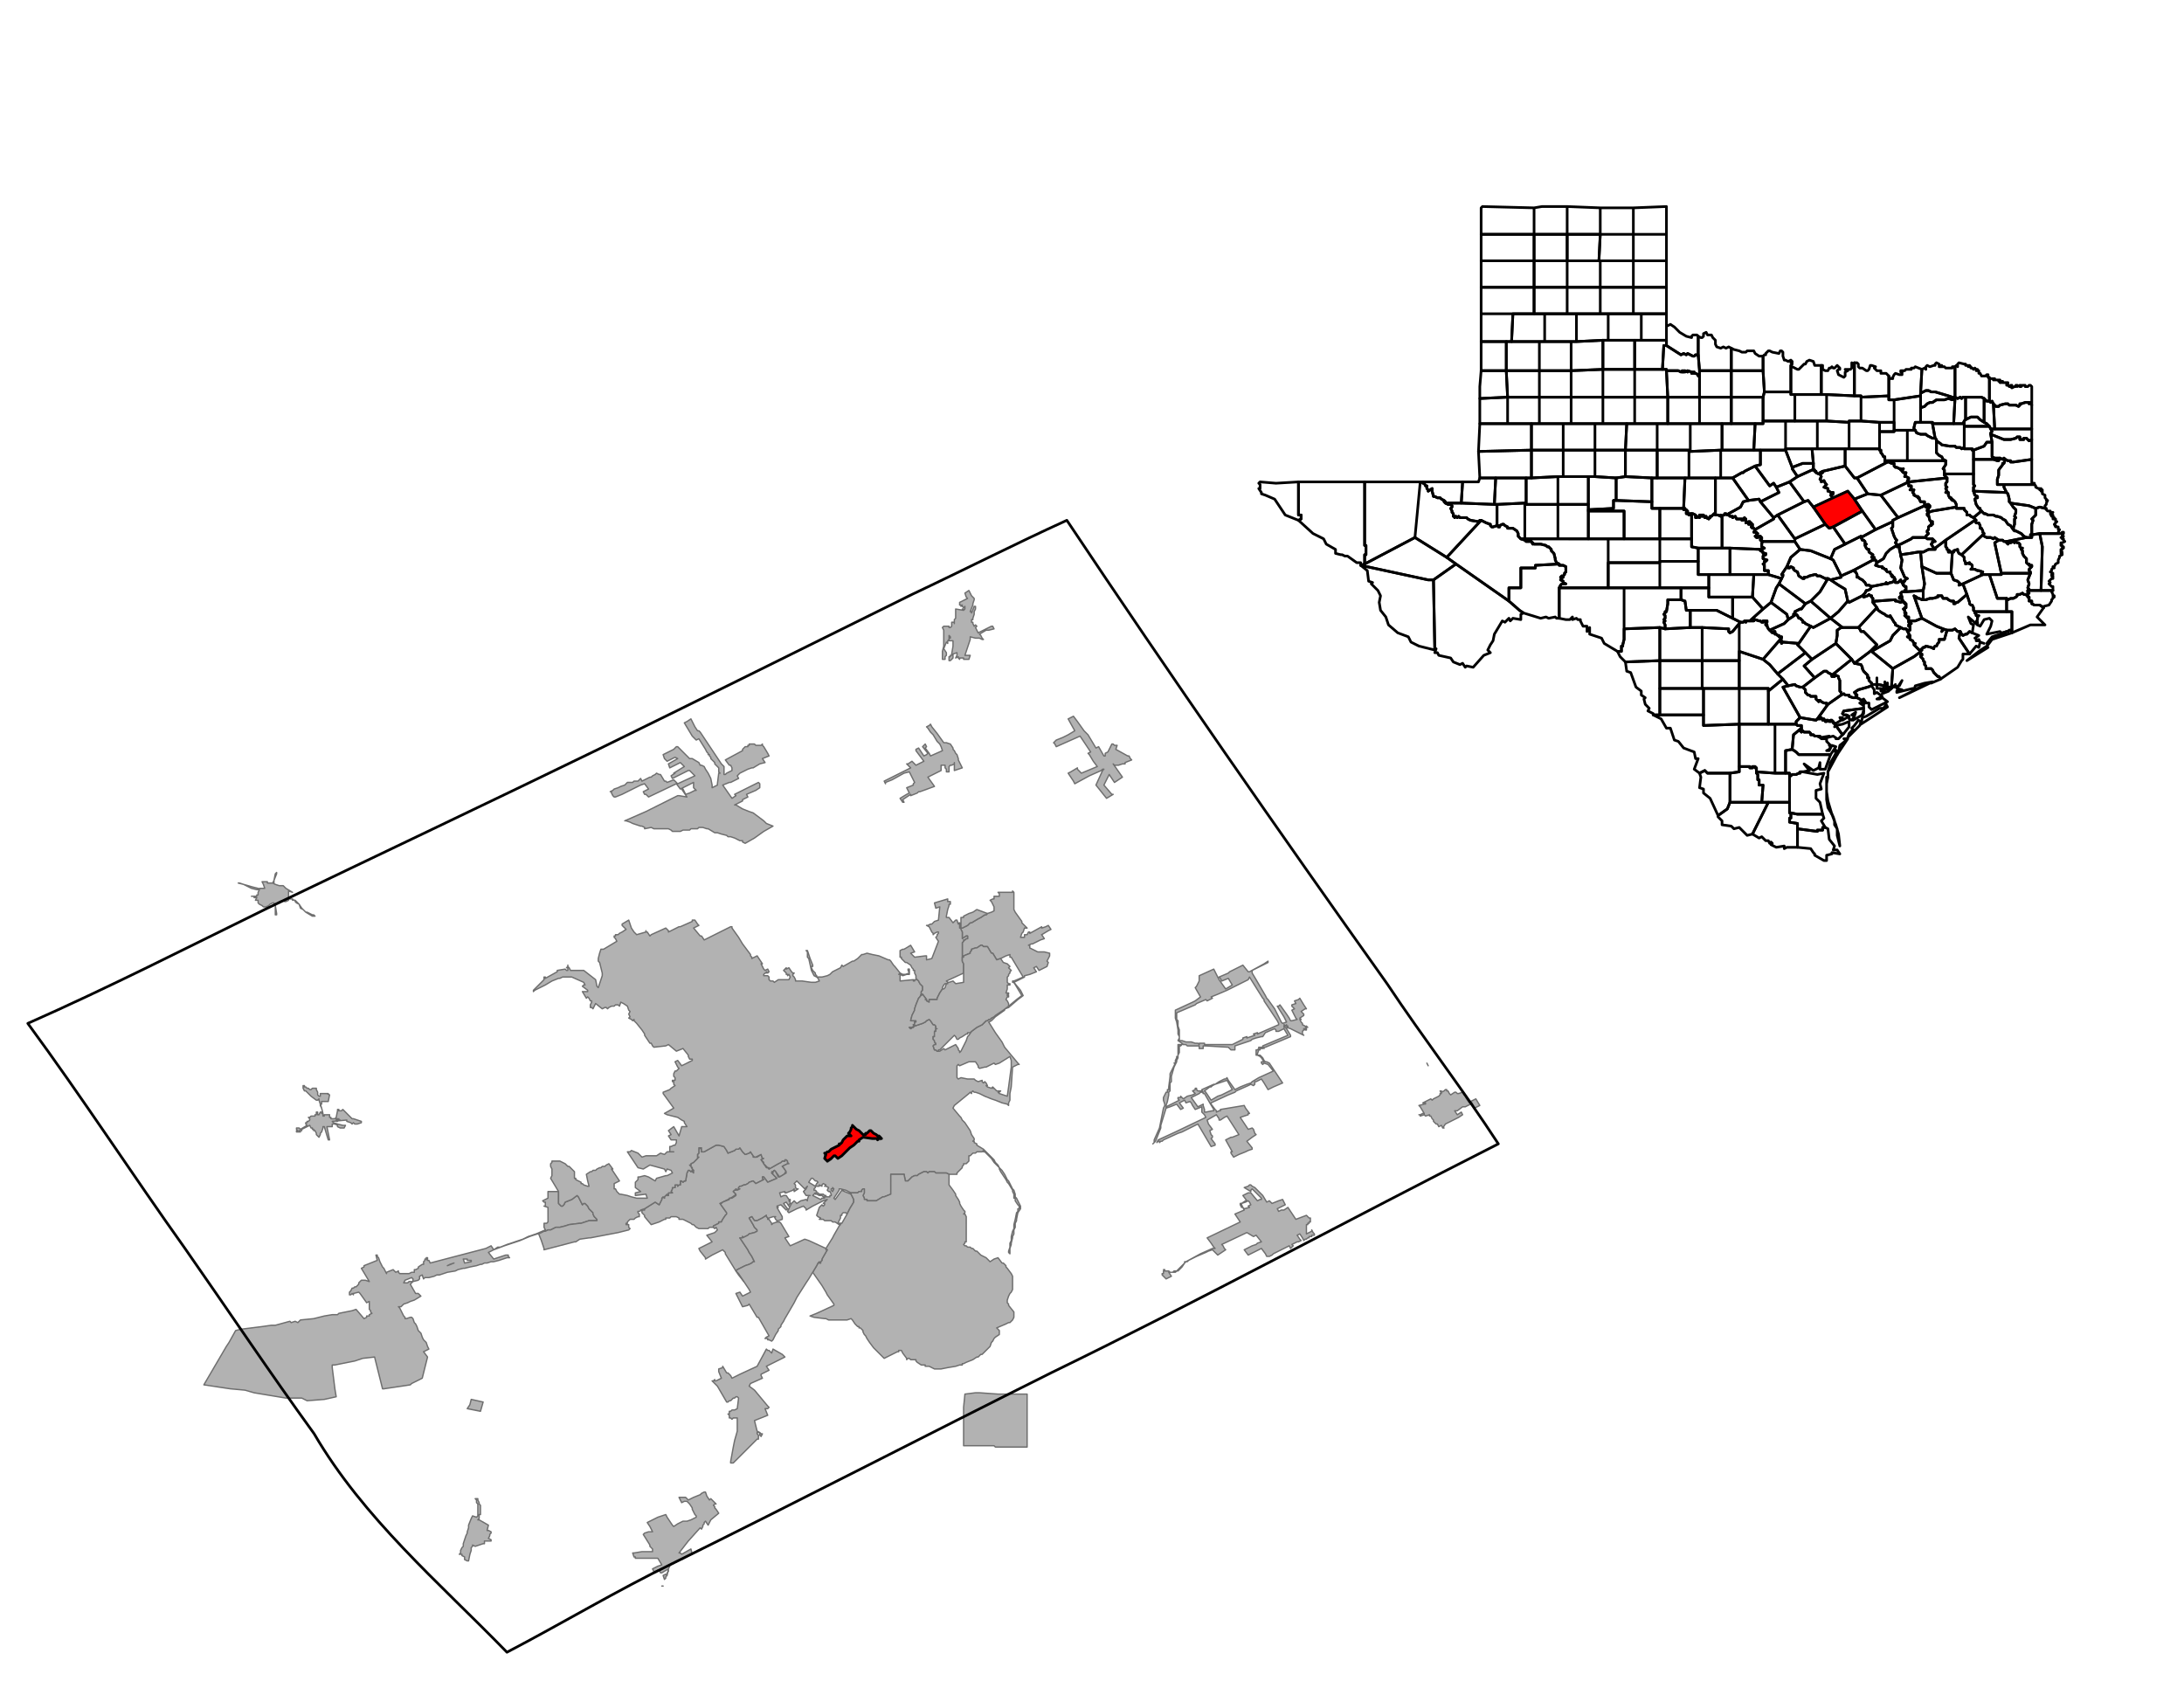 <svg xmlns="http://www.w3.org/2000/svg" width="1056" height="816" viewBox="0 0 792 612"><clipPath id="a"><path d="M791.03 612V.48H0V612h791.03z"/></clipPath><path clip-path="url(#a)" fill="#B2B2B2" fill-rule="evenodd" stroke="#6E6E6E" stroke-width=".48" stroke-miterlimit="10" stroke-linecap="round" stroke-linejoin="round" d="M145.438 473.804h-.96l.48.48 1.44 2.88.48.48v.48h.48l1.44-.48h.48l.48.48.48 1.44.48.48.48.96.48 1.44.48.48.48.48.48 1.441.48.96.48.48.48.48.48 1.44.48.96-1.92.96 1.44 1.92-1.92 7.681-3.84 1.92-.48.48-9.6 1.44h-.48l-2.88-11.52-4.32.48-2.88.96-7.2 1.44h-.96v.96l.96 7.68.48 2.881-4.32.96-6.24.48-1.92-.96h-5.76l-11.52-1.92-3.36-.96-5.279-.48-9.6-1.44 8.16-13.922.96-1.44 2.4-4.32 1.92-.48 7.68-.96 3.36-.48h1.44l5.28-1.44.48.48 1.44-.48.96.48.96-.96 4.8-.48 3.84-.96 2.88-.48h1.92l.48-.48 4.8-.96 1.44-.48 2.88 3.36.96-.48v-.48h.96v-.48l.96-.48-.48-.48v-.48l-.48-.48v-2.881l-.96.48-2.4-3.36-.48-.48-1.92.48v.48l-.48-.48-.48.48h-.48v-.96l.48-.48.48-.96h.48l.48-.48h.48l.48-.48.48-.48v-.48l.48-.48.48-.48h1.44l1.44.48-2.88-4.801.96-.48v-.48l4.8-1.92-.48-1.92h.48v.48l.48.48.48 1.44.48.96.48.96.48.48.96 1.92v-.48l2.4-.96.96.96.96-.48v.48l.48.48h3.36l.96-.48h.96v-.96h.48l.96-.48v-.48l1.44-.96h.48v-.96l.48-.48v-.48h.48v-.48h.48v.48h-.48l.48.48h.48l.48.96 20.159-5.28 1.92-.961.96 1.44 1.44-.96h.96l2.4-.96 5.76-1.92 1.92-.96 2.88-.96 3.36-1.44-.48-.96v-1.44h.96l.48-.48V437.8l-1.44-.48h.48v-1.44h-.48l-.48-.48 1.92-.96v-2.4h3.84v4.32l.48.48.48.48h.48l.48-.48.48-.96 2.4-.96 1.92-1.44.48.48.48.96.48.96.48.96.48-.48h.48l.96.96.48.96 1.44 1.44v.48l.48.96.96.96v.48h-2.88l-2.88.96h-.48l-3.84.48-1.44.48-1.92.48h-1.44l-1.92.96h-.96l-.96.48h-.48l-1.92.96h-.48l-2.88.96-3.36 1.44-5.76 1.921-3.84 1.44-1.92.96 1.92 2.4 4.32-1.44h.96v.48l.48.48h-.96l-1.44.48-1.44.48-1.92.48h-.96l-1.44.48h-.96l-.96.48h-.48l-1.44.48-2.4.48-1.92.48h-.48l-1.92.48-.96.48-2.88.48-1.44.48-1.44.481h-.96l-.96.48-1.92.48h-1.44l-.48.48-.48-1.44-.96.48v.96l-.48.48-1.92.48-.96.96 1.92 3.36h.96l.48.48.48.48-2.4 1.44-1.44.48-.96.48-1.44.481-.96.96zm16.8-14.881.96-.48 1.44-.48-2.4.96zm5.76-2.4.48 1.44 2.4-.48v-.48h-1.44v-.48h-1.44zm-18.24 7.2-.48-.48-2.4.96-.48.96h1.44l.48-.48h1.44v-.96zm19.68 47.044.96-1.44.48-1.92 4.32.96-.96 3.36-4.8-.96zM363.836 505.487H372.476v19.201h-11.52l-.48-.48H349.436v-13.92l.48-4.801 3.84-.48h1.44l6.72.48h1.92zM251.037 547.25v-.48l-.96-1.44-.96-.96h-.96l-.96.48-.96-1.92h2.4l.96.96.96-.48.96-.48 2.4-.96.48-.48.96-.48h.48l.48 1.44.96 1.44.48-.48.48.48.96.96.48.48h-.48l-.48.48.48.48v.48l.48.48.96 1.441-2.88 2.4-.96 1.92-.96-1.44-.48.48v.48l-.48.48v.48l-.48.96-.48-.48-4.32 4.8-3.36 4.321h.48l.48.48 3.36-1.92.48 1.92h-.48l-3.36 1.92h-.48l-.96.48-.48.48h-.48l-.48.48h-.96v.48h-.48v.48l-.48.96v.961l-.48.48v.96l-.48.48v.48l-.48.48-.48-1.44.96-.48.48.48.48-2.4-2.4 1.44h-.48l-.48-.96h-.48l-.96.48h-.48l-.48-.96 1.92-.96 1.44-.48-1.44-2.4h-8.16v-.48h-.48l-.48-1.44h.48l2.88-.48h3.84v-.96l-.96-.96v-.48l-2.4-3.841.48-.48 1.44-.48h1.44l-.96-1.92-.96-1.44 3.84-1.92 2.88-.96.48.96 1.92 2.88.48.48 1.44-.96.96-.48.96-.48h1.44l1.44-.48 1.92-.96v-.48l-.48-.48-.48-.961-.48-.96zm-11.04 27.843h.48-.48zM536.634 400.837l-.96.48-.96.48-.96-1.92h-.48v.48l-.96.48-.96.48h-.96l-1.92 1.44h-.96l.96 1.44 1.44-.96.48.96-1.44.96-1.92.96-.96.48-.96.48-.96.48-.96 1.441h.48-.48l-.48-.96-.96.48-.48-.96h-.48l-.96-.96v-.48l-.48-.48-.48-.96h-.48v-.48l-1.44.48-.48-.48v-.48.48l-1.44.48v-.48h-.48.48l.96-.48h.48l-1.44-2.4-.48-.48 1.92-.48-.48-.48.96.48v-.48h-.96l2.88-1.441.48.48.48-.48.96-.48.96-.48.48-.48v-.48h.48l-.48-.96h.48v.48l.96-.48.48-.48h.48v.48h.48l.48.96.48.48 1.44-.96h.48l.48.48h.48l1.44-.48.48.96.48.48.48.96.96 1.44.48-.48 1.92-.96 1.44 2.4zm-18.72-14.401-.48-.96.48.96zM108.479 327.87l-.96-.48-.48-.48v-.48h-.96v-.48h-1.44v-.48.96l-.96.48h-.48l-.48-.48-1.44.48-1.44.96v.48l.48 2.88v.48h-.48v-3.84h-.48v-.48h-.48l-.96.48-.48.48-.96.48h-.96l-.48-.48-.96-.48-.48-.48v-.96h-.96l.48-.96h-.96v-.48h-.96 1.92v-.48h.48v-.96l.48-.96h-.96l-1.92-.48-2.88-1.44-1.92-.48h.48l1.44.48 3.36.96 1.92.48v.48h.48v-.48h1.92l-.48-1.44-.48-.96h1.92v.48h1.92l.48-.96.48-2.4.48-.48v.48l-.96 2.4v.96h-.48l.96.48 1.44.48h1.44l.48.48.48.48 2.4 1.44-1.44-.48v2.4h.48v.48h.96l.48.48h.48l.48.48.48.48.48.48.96 1.44.48.48.48.48.48.48h.48l1.92.96h.48l.48.48h-.96l-2.4-1.44-.48-.48-.48-.48-.96-.48-.48-1.44zM261.117 436.36l2.4 3.36v.48l-.48.481-.96 1.44-.48.96h-.96v.48l-1.92.96v.48h-1.44l-.48.48h-3.36l-.96-.48-.48-.48-.48-.48h-.48l-.48-.48-2.88-1.44h-1.44v-.48l-.96-.48h-1.92l-.48.48h-1.44v.48h-.48l-1.92.96-2.88.96-2.4-2.88v-.48l-.96-.96v-.96h.96v-.48l3.84-2.4 1.44.96.96-1.92v-.48l.48-.48.48.48v-.48l.96-.96v.48h.48v-.96h1.44l-.48-.48.48-.96v-.481h.96v-.96h.96v.48l.48-.48h.48v-1.44h.48l.48.48.48-.48h.48l.48-2.88.48-.96h.48l.48.48.48-.48v.48l.48.48v-.96l-.48-.48v-.48l-.48-.48-.48-.48h.48v-.48l.96-.48 1.92-1.921h-.48v-.96l.48-.48v-1.44l.96-.48v1.44h.96l4.32-2.4h.96l1.92.48.96 1.44.48.96 2.4-.96.48-.48h.96l.48-.48.96 1.44.48.48.48.48 1.44-.48.48-.48.96 1.44v.48h1.44l1.44-.96.48 1.44h.48l-.96.48.96 1.44.96 1.44h.48l.48.48 3.36-1.92.96-.48.48-.48h.96v-.48h.48l.48.48v.48l.48.48h-.48l-.96.48-.96.48.48.48.96 1.44-.48.48h.48l-2.4 1.44-1.44-1.92-.48-.48-.48.48h-.48l.48.48h-.48l.96.96.96.96-3.36 1.44-1.44-1.92h-.48v.48l.48.48-2.88 1.44-.96-.96-1.44.48-.48.48-.96.481h-.48l-.96.48h-.48l-.48.48v.48l-.48.48-.48-.48v.48h-.48l-.48.48.48.48.48.48-.48.48-1.44.96-2.88 1.44-.96.48zM347.036 237.622v-.96l-1.44.48v1.44l-.48.48-.48.48h-.48v-1.44h.48v-.48h.48v-.48l.48-2.88v-1.92h-1.44v-.96h.48v-.48l-.48-.48v1.44l-.48.48v.96l-.48-.48-.96 2.4.96 1.44v.96l-.48.48v.96h-.96v-2.88l.48-1.92v-5.76l-.48-.96.48-.48h1.92v.48h.48l.48-.48v-1.441h.96v.48-1.44l.48-.48v-3.36l2.88.48-.48-.48h.48v.48l.48-.48v-.96l-.48.48-.48-.48v-.48l-.48.48v-.48h-.48v-.96l1.92-.96.96-.48-.48-.48-.48-1.441 1.44-.96.96 1.92.48.48.48.48v.48l-.48 1.44v.48l-.96 2.4h.48v.48l.96-2.4h.48v.96l-.48.96v.96l-.48 1.44v.48h-.48v.961h.48v.48l.48.96.48-.48.48.48-.48.48.48.96.48.96 4.8-2.4h.48l.48.96-1.92.48h-.96l-2.4 1.44.48.48.48.96.48.48h-.48l-.96-.48h-1.44l-1.92-.48v.96l-.96 2.88-.96 2.881h1.92l-.48 1.44h-1.92v-.48h-1.44v.48l-.48-.48v-.48l-.96.48.48-.96z"/><path clip-path="url(#a)" fill="#B2B2B2" fill-rule="evenodd" d="M327.836 425.8H323.036V433l-2.4.96h-.48l-2.4 1.44h-3.36v-.48h-.96v-.48l-.48-.96.48-.96v-1.44h-.48l-.48.48v.48h-.96l-.48.48h-2.4l-1.92-.96-1.92-.48h-.48v.48l-1.92 2.88.48.48 2.4-3.36.96.48 2.4.96.96 1.92v.96l-1.44 2.4-.96 1.92-.48-.48h-.96l-.48.48v.481h-.48v.96l-.96 1.92h.96v.48h-.48l-1.44-.96h-.96l-.48-.48h-2.4l-.48-.48h-1.44l.48-.48-.96-.48-.48-.48.96-2.88.96-.96.48.48.48-.48v-.48h-.48l1.44-1.44-1.44.48-.96.48-2.88 1.44-2.4 1.44v-.48l-.96-.96-2.4.96-2.88 1.44-.48-.48 1.44-2.88.96-.96.96.96 1.44-.96 1.92-.48.48.48v-.48l.48-1.44h.48-1.44l-.96-1.44.96-.96.48-.961-.96.96-2.88-2.88-.96.96.48.48v.96l.48.48h.48l-1.44.96v-.96l-.48.48-2.4.96h-.48v-.48l-1.92.48.48 1.44.96-.48h.96l.96 1.44h.48v.48h-.48l.48.48v.48l-.48.48v.48l-.96-1.44-.96.48 1.44 1.92-.48.48-1.92-1.92-1.44.48.48.48h-.48l1.92 3.361v.96l-1.44.48h-.48v.48-.48l-.48-.48-.48-.96h.48-.96l-1.44.48-.48.48v-.48l-.48-.48v-.48l-1.44.96-1.92.96h-.96l-.96-1.44-.96.48 1.44 2.4.48.96.96.96v.48l-.96.48-1.92.48-.48.48-.96.48-.96.48v-.48.48h-.96l2.88 4.321.48.96.96 1.44.96 1.92h-.48l-.48.48-.96.48-1.44.48-2.88 1.44-.48.48.96.96 1.92 2.881-1.92-2.4-.96-1.44-3.84-6.24v-.48l-.48-.48-.48-.48-3.84 1.92-2.4 1.44v-.48l-1.919-2.4-.48-.96 4.8-2.401-1.92-2.4 1.44-.48 1.44-.48.96-.96-.48-.96-.48.48-.48-.48v-.48l1.92-.96v-.48h.96l.48-.96.96-1.441.48-.48v-.48l-2.4-3.36h.48l.48-.48 2.4-.96v-.48h.96l1.44-.96V433l-.48-.48-.48-.48.48-.48h.48v-.48l.48.48.96-.48h-.48v-.481l.48-.48h.48l.96-.48h.48l.96-.48.48-.48 1.44-.48.96.96 2.88-1.44-.48-.48v-.48h.48l1.44 1.92 3.36-1.44-.96-.96-.96-.96h.48v-.48l.48-.48.48.48.96 1.92h.48l2.4-1.44h-.48l.48-.48-.96-1.44-.48-.48.96-.48.96-.48h.48l-.48-.48V421l-.48-.48h-.48v.48h-.96l-.48.48-.96.48-3.36 1.92v-.48h-.48l-.48-.48-.48-.48-.48-.48v-.48l-.48-.48-.48-.48.96-.481h-.48l-.48-1.44-1.92.96h-.48l-.48-.48-.96-1.44-.48.48-1.44.48-.48-.48-.48-.48-.96-1.44-.48.48h-.96l-.48.48-2.4.96-.48-.96-.96-1.44-1.92-.48h-.96l-4.32 2.4h-.96v-1.44h-.96v1.92l-.48.48v1.44l-1.44 1.44-.96.48v.48h-.48l.48.48.48.96.48.48-.48.48v-.48l-.48.48-.48-.48h-.48l-.48.96-.48 2.88h-.48l-.48.48-.48-.48h-.48V429.64h-.48l-.48.48v-.48h-.96v.96h-.96v.48l-.48.96.48.48h-1.44v.96h-.48V433l-.96.96v.48l-.48-.48-.48.48v.48l-.96 1.92-1.44-.96-3.84 2.4-1.44.48h.48l-.96.48h-.48v.48l.48.48v.961h-.48l-.96.48-.48.48h-1.44l-.48.48-.48.48v.48h-.48v.48h.96v.96l.48.48-.48.48-3.84.96-10.08 1.92h-.48l-3.36.48-1.44.96h-.48l-11.04 2.881v-.48l-.96-2.88-.96-2.4 1.92-.96h.48l.96-.48h.96l1.92-.96h1.44l1.92-.48 1.44-.48 3.84-.48h.48l2.88-.96h2.88v-.48l-.96-.961-.48-.96v-.48l-1.44-1.44-.48-.96-.96-.96h-.48l-.48.48-.48-.96-.48-.96-.48-.96-.48-.48-1.92 1.44-2.4.96-.48.96-.48.48h-.48l-.48-.48-.48-.48v-4.32l-2.88-4.801.48-.96v-2.4l-.48-.96v-.96l.48-.48V421h2.88l1.92.96.96.96h.48l1.92 1.92v2.4h.48v.48l.96.48.96.48v.48h.48l.48.48 1.44.48h.48l-.48-1.92-.48-2.4 1.44-.96h.48l.48-.48h.96l.48-.48.96-.48h.48l.48-.48h.96l.48-.48.96-.48 1.44 1.92h-.48l2.88 4.32-1.92.96v1.92h.48l.48.96.96.96h.48l2.4.48 1.44.48 1.92.48h3.84l-.48-1.44-3.84.48v-.96l1.92-.48-1.92-1.44v-1.92l.96-.96v-.96h.48l1.92-.48 1.44.48 2.4 1.44.48-.96 3.36-.96h.48l1.92-.96-.48-.96-1.44-.48-.48.96-.48-.96-5.28-1.44-2.4 1.44-1.92-.48-3.84-5.761h.96l.48-.48 2.4.96 1.44 1.44 1.44-.48h3.84l1.44-.96 1.44.48.96-.96h2.4-1.44v-1.92h.48l.96-.48h.48l.48-.96v-.96h-1.92l-.96-1.44.96-.48-.96-1.44 1.92-1.441 1.92 3.36.96-3.36h1.92l-.96-1.44v-.48l-.96-.48-1.44-.96-1.92-.48-1.92-.48-.96-.48 3.36-1.92-3.84-5.281v-.48l2.4-.96.48-.48 1.44-.96-.48-.48v-.96h-.48v-.48h.96v-.96l-.48-.48v-.96l.48-.96h.48l.96-.961-.48-.48-.96-1.92.96-.48 1.44 1.92 3.84-1.92v-.48h-.96l-.48-.96v-.48l-1.92-2.4-2.4.96-2.88-2.4-.96.48-4.32.48-.48-.48-.48-.96h-.48l-1.92-2.881v-.48l-.96-1.44-1.92-2.4-.48-.48-.48-.48v-.48l-.48.48-.48-.48-.96-.48.48-.48-.48-.96.48-.96-.48-.481-.48-1.44-1.44-.96-.96-.48-.48 1.44-.48-.48h-.96l-.48.48h-.96l-.96.48-.48.48-.48-.48h-.48l-.96.48-2.4-1.92-.96 1.92-.48-.48h-.48v-.96l.48-.96v-.48h-.48l-.48-.96-.48-.48-.48.48-1.44-2.4h1.92v-.48l-1.92-1.44.48-.48h.48l-.48-.96-4.32-1.921h-3.36l-.96.48h-.48l-2.4.96-2.4 1.44-2.88 1.44-.96.48-.48.48v-.48l.96-.96 2.88-2.88v-.96h.48v.48l4.32-2.4v-.48l2.88-.48.48.48h.48v-.96h-.48l.48-.48v-.48.48l.48.48.48.96h4.8l4.32 3.36.48 2.4.48.48 1.44-4.32v-.96l-.96-3.84-.48-.48v-.96l.48-1.92.48-1.441h.96l4.8-2.88-.48-.96-.48-.48v-.48h.48v-.48h.96l.48-.48.96-.48 1.44-.96-.48-.48-.48-.48-.48-.48v-.48l2.4-1.441.96 2.88.96 1.44.48.48.48.48 3.36-.96v-.48.48h.48l.96 1.44.48-.48 5.28-2.4.96.96v.48l2.88-1.44.96-.48h.48l4.32-1.92v-.48h.96l.96 1.44.48.48-1.92.96 2.4 2.88h.48l.96 1.44 9.6-4.8h.48v.48l2.4 3.36 1.44 2.4 2.88 3.841v.48l.48.48v.48l1.92-.96 1.92 2.88h-.48l.48.96.48.96.48.48.96-.48.48.96-.48.48-.48-.48v.48h-.48l-.48.48v.48h1.44l.48.48v.961l.48.48h.96l.48.48 1.44-.96h3.84l.48-.96-.48-.96-.48.48v-.48h-.48v-.48l-.48-.48-.48-.48.48-.48.48-.48v.48l.96-.48.96 1.44.48.48h.48l-.48.48v.48l.48.48.48.96v.48h2.4l3.36.48h1.44l1.44-.48-.48-.96-.48-.48-.96-.48-.48-.96-.48-.96-.96-4.32-.48-.48v-1.92l-.48-.481h.48l.48 1.44.48 1.44.96 2.4v.48h-.48v.48l.48.96.96.96v.48l.48.48v.48h1.92l1.92-.48.96-.48.96-.96.96-.48.96-.48.96-.48.48-.96.48.48 3.36-1.92h.48l1.44-.96 1.44-1.44h.48l1.44-.48 1.92.48 2.4.48 3.36 1.44h.48l.48.48.96 1.44.48.48 1.92 2.4.96.48h.96l1.44-.48-.48-.96v-.48h.48v1.92h-.96l-1.44.48-.96-.48v-.48l-.48.48h.48v2.401l4.799-.48v.48h.48v-.48h.96l.48.48.48.96.96.96v1.44l-.48.48v.96l-.48.96-.48.48-.96 2.4-.48 1.441v.48l-.96 1.92-.48 1.92h1.92v.48h-.48v.96h-.48.48v.48h-.48v.48h-1.44l.48.48 1.44-.96 1.44-.48 1.44-.48.96-.48.48-.48.96-.48.48.48.96 1.44h.48l.48.48v.96h.48-.48v.96h-.48V375.876h-.48v.96l.48.48v.48l.48.48v.48h-.48l-.48.48.48 1.44h.48l.48.48h.96l1.44-.96.48.48 2.88-1.44.96-.48.96 1.44v.48l.48.48v.48l.48-.48.96-1.92.48-.96.48-.96.48-1.44.48-.48.96-1.44 1.92-1.44 1.92-.96 1.44-1.44h.48l.48-.48h.48l.48-.48.96-.48.48-.48 2.88-1.921 1.92-1.44 2.88-2.4 1.92-1.44-2.88-4.8h-.48v-.48h.48l3.36-1.441-4.32-7.2h-.48v-.96l-1.44.48-1.92.96-1.44.48-1.44-2.4h-.48l-1.44-2.401h-1.44l-.48-.48h-.48l-1.44.96h-.48l-1.44.48v.48l-.48.48v.48l-2.4.96v.48h-.48v-5.28l.48-.48v-.48h.48l.48-.48h.48v-.96h-.48l-1.44.96v-2.4l-.48-.96v-.48h.48l1.92-.96.48-.48.48-.48h.48l2.4-1.441.96-.48 1.44-.96h.48l.48-.48 1.44-.48.96-.48v-1.44l-.96-1.92-.48-.48.96-.48h.48v-.96h1.92v-.96l-.48-.48H367.196v-.481l.48.48v6.24l.48.96 2.4 3.361v.48l.48.48 1.44 1.44h-.96l-.48 1.44-.48.48-.48 1.44h1.44v-.96h.96l.48-.96h.48v.48l4.32-2.4v.48l1.44-.48.96-.48.96 1.44-.96.48-2.4 1.44.96 1.44-1.44.48-2.88 1.44h-.48l-.96.48h.48v.961l.96.48 1.92.96h2.4l1.92.48v.96l-.96 1.92.48.48-.48 1.44-2.88 1.44-.96-1.44-.96.48.96 1.44-2.4.96-1.92.48v.48l-3.84 1.921 2.4 2.88.96 1.92-1.92 1.44-3.36 2.881-1.44.48v.48l-3.36 2.4-1.44 1.44-.96.48 2.4 3.84 2.4 3.361.96 1.92 4.8 5.76.48.48h-.48l-1.92.961-.48 7.2-.48 2.4v2.401l-.48.96v.96l-.48-.48-1.92-.48-2.4-.96-1.44-.48-2.4-.96-1.92-.96-1.44-.48h-.48l-.48-.48-.48.48v.48l-.48-.48-.48.48-5.28 4.32-.48.96 2.4 2.88.48.48.48.96.96.96.96 1.441.96 1.44.48 1.44.96 1.44v.48l-.48.48h.48v.48l.96.48v.48l2.4 1.44.48.48.48.48 1.44 1.441 1.44 1.44.48.96.96.96.48.96.48.48.48.48.96 1.44.96 1.92.48.48.48.96.96 1.921.48.48.48 1.44v.96l.48.48.48.96.48.96.48.96v.96l-.96 1.44-.48 2.401v.48l-.48.96v1.44l-.48.96v1.44l-.48.96v.48l-.48 1.92v.48l-.48 1.441v1.92l-.48-.48v-.48l.48-1.44v-1.44l.48-.96v-1.44l.48-1.92.48-.96v-1.44l.48-1.92.48-2.401.48-.48v-.96h.48v-.96l-.48-.48-.96-1.44v-.96h-.48V433l-.48-.96v-.48l-1.44-2.401-.48-.48-.48-.96-.96-1.44-.96-1.44-.48-.96v-.48l-.48-.48-1.44-1.44-.96-1.441-.48-.48-.48-.48-1.44-1.44h-.48v-.48l-.48.48h-1.92l-.48.48h-.96l-.48.48-.48.48h-.48v1.92l-.48.48-.48.48h-.96v.48l-.48.48v.48l-.48.48-.48.48-.48.48-.48.48v.48h-2.88l-.96-.48h-3.84l-.48-.48h-1.92l-.48.48-.48-.48h-.96l-.96.48-.96.48-.48.48h-.96l-.96.48-.48.48-.48.48-.48.48h-.96l-.48-2.4zm-30.72 7.68-.96-.48h-.48v-.48l-.96.96 2.88 1.44.48-.48h.96v-.48h-.48l-.48-.48h-.96zm.96-3.84v.48l-.96-.48v.48h-1.44v.48l-.48.48v.48h.48l.48.48v.48h.48l.48.48h1.44l.48.48h.48v.48h1.44v-.48h.48V433l-.48-.96h-.48l-.48-.48.48-.96-.96-.48h-.48l.48-.48-.96-.48-.48.48zm3.84 2.4.48-.96-.48-.48v.48h-.48v.48l.48.48zm-5.28-3.36-.48-.48h-.48l-.96-.96h-.48l-.96 1.44 2.4 1.44.48-.96.48-.48zm9.12-10.081.48-.48.48-.48.48-.48.48-.48.48-.48 1.44-.96 1.44-1.44h.48v-.48l1.44-.96 3.36.48h1.92v.48h.96l.48-.48-.48-.96h-.96l-.48-.48-.96-.48-.48-.48-.48-.48h-.48l-.48.48-.48.48h-.48v.48h-.96l-.48-.48-.48-.48-.48-.48-.96-.48-.96-.961-.48-.48v.48l-.48.48v.48l-.48.96-.48.48.48.48.48.48h-1.44l-.48.48-.48.48-.48.48-.48.96-.48.48h-.48v.48l-.96.48-1.92.96-.48.48-.48.48h-.48l-.48.48h-.48V420.04l.96.96v.48l1.44-.96.96-1.44h.48l.48.48.48.48 1.44-.96.48-.48zm52.32-24.962h-.48l.48.48 1.44.48.48-.48.48.48h-.48.48l.48.48.48.48h1.44l-.48.48h-.48l.48.48 2.88.96.48-3.36.96-7.201v-2.4l-.48-1.44-3.84 2.4-1.44.48-.48-.48-2.88 1.44h-.48l-1.92.48-.48-.48v-.48l-.96-1.44h-2.4l-3.36 1.44-.48-.48-.48.48v4.32l.48.48.96-.48 2.4.48h2.4l.48.48.96.48 1.44-.48v.48l.48.48.48-.48.48.48.48.96z"/><path clip-path="url(#a)" fill="none" stroke="#6E6E6E" stroke-width=".48" stroke-miterlimit="10" stroke-linecap="round" stroke-linejoin="round" d="M327.836 425.8H323.036V433l-2.4.96h-.48l-2.4 1.44h-3.36v-.48h-.96v-.48l-.48-.96.48-.96v-1.44h-.48l-.48.48v.48h-.96l-.48.48h-2.4l-1.92-.96-1.92-.48h-.48v.48l-1.92 2.88.48.48 2.4-3.36.96.48 2.4.96.96 1.92v.96l-1.44 2.4-.96 1.92-.48-.48h-.96l-.48.48v.481h-.48v.96l-.96 1.92h.96v.48h-.48l-1.44-.96h-.96l-.48-.48h-2.4l-.48-.48h-1.44l.48-.48-.96-.48-.48-.48.96-2.88.96-.96.48.48.48-.48v-.48h-.48l1.44-1.44-1.44.48-.96.48-2.88 1.44-2.4 1.44v-.48l-.96-.96-2.4.96-2.88 1.44-.48-.48 1.44-2.88.96-.96.96.96 1.44-.96 1.92-.48.48.48v-.48l.48-1.44h.48-1.44l-.96-1.44.96-.96.48-.961-.96.96-2.88-2.88-.96.96.48.48v.96l.48.48h.48l-1.44.96v-.96l-.48.48-2.4.96h-.48v-.48l-1.92.48.48 1.44.96-.48h.96l.96 1.44h.48v.48h-.48l.48.48v.48l-.48.48v.48l-.96-1.44-.96.48 1.44 1.92-.48.48-1.92-1.92-1.44.48.48.48h-.48l1.92 3.361v.96l-1.44.48h-.48v.48-.48l-.48-.48-.48-.96h.48-.96l-1.44.48-.48.48v-.48l-.48-.48v-.48l-1.44.96-1.92.96h-.96l-.96-1.44-.96.48 1.44 2.4.48.96.96.96v.48l-.96.48-1.92.48-.48.48-.96.48-.96.48v-.48.48h-.96l2.88 4.321.48.96.96 1.44.96 1.92h-.48l-.48.48-.96.48-1.44.48-2.88 1.44-.48.48.96.96 1.92 2.881-1.92-2.4-.96-1.44-3.84-6.24v-.48l-.48-.48-.48-.48-3.84 1.92-2.4 1.44v-.48l-1.919-2.4-.48-.96 4.8-2.401-1.92-2.4 1.44-.48 1.44-.48.96-.96-.48-.96-.48.48-.48-.48v-.48l1.92-.96v-.48h.96l.48-.96.96-1.441.48-.48v-.48l-2.4-3.36h.48l.48-.48 2.4-.96v-.48h.96l1.44-.96V433l-.48-.48-.48-.48.48-.48h.48v-.48l.48.48.96-.48h-.48v-.481l.48-.48h.48l.96-.48h.48l.96-.48.48-.48 1.44-.48.96.96 2.88-1.44-.48-.48v-.48h.48l1.44 1.92 3.36-1.44-.96-.96-.96-.96h.48v-.48l.48-.48.48.48.96 1.92h.48l2.4-1.44h-.48l.48-.48-.96-1.44-.48-.48.96-.48.96-.48h.48l-.48-.48V421l-.48-.48h-.48v.48h-.96l-.48.48-.96.48-3.36 1.92v-.48h-.48l-.48-.48-.48-.48-.48-.48v-.48l-.48-.48-.48-.48.96-.481h-.48l-.48-1.44-1.92.96h-.48l-.48-.48-.96-1.44-.48.48-1.44.48-.48-.48-.48-.48-.96-1.44-.48.48h-.96l-.48.48-2.4.96-.48-.96-.96-1.44-1.92-.48h-.96l-4.32 2.4h-.96v-1.44h-.96v1.92l-.48.48v1.44l-1.44 1.44-.96.48v.48h-.48l.48.48.48.96.48.48-.48.48v-.48l-.48.48-.48-.48h-.48l-.48.96-.48 2.88h-.48l-.48.48-.48-.48h-.48V429.64h-.48l-.48.48v-.48h-.96v.96h-.96v.48l-.48.96.48.48h-1.44v.96h-.48V433l-.96.96v.48l-.48-.48-.48.48v.48l-.96 1.92-1.44-.96-3.84 2.4-1.44.48h.48l-.96.48h-.48v.48l.48.48v.961h-.48l-.96.48-.48.48h-1.44l-.48.48-.48.48v.48h-.48v.48h.96v.96l.48.48-.48.48-3.84.96-10.08 1.92h-.48l-3.36.48-1.44.96h-.48l-11.04 2.881v-.48l-.96-2.88-.96-2.4 1.92-.96h.48l.96-.48h.96l1.92-.96h1.44l1.92-.48 1.44-.48 3.84-.48h.48l2.88-.96h2.88v-.48l-.96-.961-.48-.96v-.48l-1.44-1.44-.48-.96-.96-.96h-.48l-.48.48-.48-.96-.48-.96-.48-.96-.48-.48-1.92 1.44-2.4.96-.48.96-.48.48h-.48l-.48-.48-.48-.48v-4.32l-2.88-4.801.48-.96v-2.4l-.48-.96v-.96l.48-.48V421h2.88l1.92.96.96.96h.48l1.92 1.92v2.4h.48v.48l.96.48.96.48v.48h.48l.48.48 1.44.48h.48l-.48-1.92-.48-2.4 1.44-.96h.48l.48-.48h.96l.48-.48.96-.48h.48l.48-.48h.96l.48-.48.96-.48 1.44 1.92h-.48l2.88 4.32-1.92.96v1.92h.48l.48.96.96.96h.48l2.4.48 1.44.48 1.92.48h3.84l-.48-1.44-3.84.48v-.96l1.92-.48-1.92-1.44v-1.92l.96-.96v-.96h.48l1.92-.48 1.44.48 2.4 1.44.48-.96 3.36-.96h.48l1.92-.96-.48-.96-1.44-.48-.48.96-.48-.96-5.28-1.44-2.4 1.44-1.92-.48-3.84-5.761h.96l.48-.48 2.4.96 1.44 1.44 1.44-.48h3.84l1.44-.96 1.44.48.96-.96h2.4-1.44v-1.92h.48l.96-.48h.48l.48-.96v-.96h-1.92l-.96-1.44.96-.48-.96-1.44 1.92-1.441 1.92 3.36.96-3.36h1.92l-.96-1.44v-.48l-.96-.48-1.44-.96-1.92-.48-1.92-.48-.96-.48 3.36-1.92-3.84-5.281v-.48l2.4-.96.48-.48 1.44-.96-.48-.48v-.96h-.48v-.48h.96v-.96l-.48-.48v-.96l.48-.96h.48l.96-.961-.48-.48-.96-1.92.96-.48 1.44 1.92 3.84-1.92v-.48h-.96l-.48-.96v-.48l-1.92-2.4-2.4.96-2.88-2.4-.96.48-4.32.48-.48-.48-.48-.96h-.48l-1.92-2.881v-.48l-.96-1.44-1.92-2.4-.48-.48-.48-.48v-.48l-.48.48-.48-.48-.96-.48.48-.48-.48-.96.48-.96-.48-.481-.48-1.44-1.44-.96-.96-.48-.48 1.44-.48-.48h-.96l-.48.48h-.96l-.96.48-.48.48-.48-.48h-.48l-.96.48-2.4-1.92-.96 1.92-.48-.48h-.48v-.96l.48-.96v-.48h-.48l-.48-.96-.48-.48-.48.48-1.44-2.4h1.92v-.48l-1.92-1.44.48-.48h.48l-.48-.96-4.32-1.921h-3.36l-.96.48h-.48l-2.4.96-2.4 1.44-2.88 1.44-.96.48-.48.48v-.48l.96-.96 2.88-2.88v-.96h.48v.48l4.32-2.4v-.48l2.88-.48.48.48h.48v-.96h-.48l.48-.48v-.48.48l.48.48.48.96h4.8l4.32 3.36.48 2.4.48.48 1.44-4.32v-.96l-.96-3.84-.48-.48v-.96l.48-1.92.48-1.441h.96l4.8-2.88-.48-.96-.48-.48v-.48h.48v-.48h.96l.48-.48.96-.48 1.44-.96-.48-.48-.48-.48-.48-.48v-.48l2.4-1.441.96 2.88.96 1.44.48.48.48.48 3.36-.96v-.48.48h.48l.96 1.44.48-.48 5.28-2.4.96.96v.48l2.88-1.44.96-.48h.48l4.32-1.92v-.48h.96l.96 1.44.48.48-1.92.96 2.4 2.88h.48l.96 1.44 9.6-4.8h.48v.48l2.4 3.36 1.44 2.4 2.88 3.841v.48l.48.48v.48l1.92-.96 1.92 2.88h-.48l.48.96.48.96.48.48.96-.48.48.96-.48.48-.48-.48v.48h-.48l-.48.48v.48h1.44l.48.48v.961l.48.48h.96l.48.48 1.44-.96h3.84l.48-.96-.48-.96-.48.48v-.48h-.48v-.48l-.48-.48-.48-.48.48-.48.48-.48v.48l.96-.48.96 1.44.48.48h.48l-.48.48v.48l.48.48.48.96v.48h2.4l3.36.48h1.44l1.44-.48-.48-.96-.48-.48-.96-.48-.48-.96-.48-.96-.96-4.32-.48-.48v-1.92l-.48-.481h.48l.48 1.44.48 1.44.96 2.4v.48h-.48v.48l.48.96.96.96v.48l.48.48v.48h1.92l1.92-.48.96-.48.96-.96.96-.48.96-.48.96-.48.48-.96.48.48 3.36-1.92h.48l1.44-.96 1.44-1.44h.48l1.44-.48 1.92.48 2.4.48 3.36 1.44h.48l.48.48.96 1.44.48.48 1.92 2.4.96.48h.96l1.44-.48-.48-.96v-.48h.48v1.92h-.96l-1.44.48-.96-.48v-.48l-.48.48h.48v2.401l4.799-.48v.48h.48v-.48h.96l.48.48.48.96.96.96v1.44l-.48.48v.96l-.48.96-.48.48-.96 2.4-.48 1.441v.48l-.96 1.92-.48 1.92h1.92v.48h-.48v.96h-.48.48v.48h-.48v.48h-1.44l.48.48 1.44-.96 1.44-.48 1.44-.48.96-.48.48-.48.96-.48.48.48.96 1.44h.48l.48.48v.96h.48-.48v.96h-.48V375.876h-.48v.96l.48.48v.48l.48.48v.48h-.48l-.48.48.48 1.44h.48l.48.48h.96l1.44-.96.48.48 2.88-1.44.96-.48.96 1.44v.48l.48.48v.48l.48-.48.96-1.92.48-.96.48-.96.48-1.44.48-.48.96-1.44 1.92-1.44 1.92-.96 1.44-1.44h.48l.48-.48h.48l.48-.48.96-.48.48-.48 2.88-1.921 1.92-1.44 2.88-2.4 1.92-1.44-2.88-4.8h-.48v-.48h.48l3.36-1.441-4.32-7.2h-.48v-.96l-1.44.48-1.92.96-1.44.48-1.44-2.4h-.48l-1.44-2.401h-1.44l-.48-.48h-.48l-1.44.96h-.48l-1.44.48v.48l-.48.48v.48l-2.4.96v.48h-.48v-5.28l.48-.48v-.48h.48l.48-.48h.48v-.96h-.48l-1.44.96v-2.4l-.48-.96v-.48h.48l1.92-.96.48-.48.48-.48h.48l2.4-1.441.96-.48 1.44-.96h.48l.48-.48 1.44-.48.96-.48v-1.44l-.96-1.92-.48-.48.96-.48h.48v-.96h1.92v-.96l-.48-.48H367.196v-.481l.48.48v6.24l.48.96 2.4 3.361v.48l.48.48 1.44 1.44h-.96l-.48 1.44-.48.48-.48 1.44h1.44v-.96h.96l.48-.96h.48v.48l4.32-2.4v.48l1.44-.48.96-.48.96 1.44-.96.48-2.4 1.44"/><path clip-path="url(#a)" fill="none" stroke="#6E6E6E" stroke-width=".48" stroke-miterlimit="10" stroke-linecap="round" stroke-linejoin="round" d="m377.755 338.912.96 1.44-1.44.48-2.88 1.44h-.48l-.96.48h.48v.96l.96.48 1.92.96h2.4l1.92.48v.96l-.96 1.92.48.48-.48 1.44-2.88 1.44-.96-1.44-.96.48.96 1.44-2.4.96-1.92.48v.48l-3.84 1.921 2.4 2.88.96 1.92-1.92 1.44-3.36 2.881-1.44.48v.48l-3.36 2.4-1.44 1.44-.96.48 2.4 3.84 2.4 3.361.96 1.92 4.8 5.76.48.48h-.48l-1.92.961-.48 7.2-.48 2.4v2.401l-.48.96v.96l-.48-.48-1.92-.48-2.4-.96-1.44-.48-2.4-.96-1.92-.96-1.44-.48h-.48l-.48-.48-.48.48v.48l-.48-.48-.48.48-5.28 4.32-.48.96 2.4 2.88.48.48.48.96.96.96.96 1.441.96 1.44.48 1.44.96 1.44v.48l-.48.48h.48v.48l.96.48v.48l2.4 1.44.48.48.48.48 1.44 1.441 1.44 1.44.48.96.96.96.48.96.48.48.48.48.96 1.44.96 1.92.48.48.48.96.96 1.921.48.48.48 1.44v.96l.48.48.48.96.48.96.48.96v.96l-.96 1.44-.48 2.401v.48l-.48.96v1.44l-.48.96v1.44l-.48.96v.48l-.48 1.92v.48l-.48 1.441v1.92l-.48-.48v-.48l.48-1.44v-1.44l.48-.96v-1.44l.48-1.92.48-.96v-1.44l.48-1.92.48-2.401.48-.48v-.96h.48v-.96l-.48-.48-.96-1.44v-.96h-.48V433l-.48-.96v-.48l-1.44-2.401-.48-.48-.48-.96-.96-1.44-.96-1.44-.48-.96v-.48l-.48-.48-1.44-1.44-.96-1.441-.48-.48-.48-.48-1.44-1.44h-.48v-.48l-.48.48h-1.92l-.48.48h-.96l-.48.48-.48.48h-.48v1.92l-.48.48-.48.48h-.96v.48l-.48.48v.48l-.48.48-.48.48-.48.48-.48.48v.48h-2.88l-.96-.48h-3.84l-.48-.48h-1.919l-.48.48-.48-.48h-.96l-.96.48-.96.48-.48.48h-.96l-.96.48-.48.48-.48.48-.48.48h-.96l-.48-2.4M297.116 433.48l-.96-.48h-.48v-.48l-.96.96 2.88 1.44.48-.48h.96v-.48h-.48l-.48-.48h-.96M298.076 429.64v.48l-.96-.48v.48h-1.44v.48l-.48.48v.48h.48l.48.48v.48h.48l.48.48h1.44l.48.48h.48v.48h1.44v-.48h.48V433l-.48-.96h-.48l-.48-.48.48-.96-.96-.48h-.48l.48-.48-.96-.48-.48.48M301.916 432.04l.48-.96-.48-.48v.48h-.48v.48l.48.48M296.636 428.68l-.48-.48h-.48l-.96-.96h-.48l-.96 1.44 2.4 1.44.48-.96.48-.48M305.756 418.599l.48-.48.48-.48.48-.48.48-.48.48-.48 1.44-.96 1.44-1.44h.48v-.48l1.44-.96 3.36.48h1.92v.48h.96l.48-.48-.48-.96h-.96l-.48-.48-.96-.48-.48-.48-.48-.48h-.48l-.48.48-.48.48h-.48v.48h-.96l-.48-.48-.48-.48-.48-.48-.96-.48-.96-.961-.48-.48v.48l-.48.48v.48l-.48.96-.48.48.48.48.48.48h-1.44l-.48.48-.48.48-.48.48-.48.96-.48.48h-.48v.48l-.96.48-1.92.96-.48.48-.48.48h-.48l-.48.48h-.48V420.04l.96.96v.48l1.44-.96.96-1.44h.48l.48.48.48.48 1.44-.96.48-.48"/><path clip-path="url(#a)" fill="none" stroke="#6E6E6E" stroke-width=".48" stroke-miterlimit="10" stroke-linecap="round" stroke-linejoin="round" d="M358.076 393.637h-.48l.48.48 1.44.48.48-.48.48.48h-.48.48l.48.48.48.48h1.44l-.48.48h-.48l.48.48 2.88.96.48-3.36.96-7.201v-2.4l-.48-1.44-3.84 2.4-1.44.48-.48-.48-2.88 1.44h-.48l-1.92.48-.48-.48v-.48l-.96-1.44h-2.4l-3.36 1.44-.48-.48-.48.48v4.32l.48.48.96-.48 2.4.48h2.4l.48.48.96.48 1.44-.48v.48l.48.48.48-.48.48.48.48.96"/><path clip-path="url(#a)" fill="#B2B2B2" fill-rule="evenodd" stroke="#6E6E6E" stroke-width=".48" stroke-miterlimit="10" stroke-linecap="round" stroke-linejoin="round" d="m329.276 276.986 1.44-.96 1.44 1.44 2.88-1.44-2.88-3.84v-.48l.96-.48 1.92 2.88.96-.48.48-.48-1.92-2.4.48-.48.48-.48.48.96-.48.48 1.44 1.92.48.96 4.32-1.92-.48-1.44-.48-.96-.96-.961-1.44-2.4-.96-.96-.96-1.44-.48-.48.96-.48.48-.48.48.96 1.92 2.4 2.4 3.36h.96l1.44.48.96 1.44v.48l.48.48.48.96.48.48.48 1.44v.48l1.44 2.88-2.88.961v-2.88.48l-.96.48h-.48l-.48.48v1.92h-.96v-.96l-.48-.48v-.96h-1.44v1.92l-4.8 2.4 2.4 3.36-5.28 1.92h-.48l-.48.48-2.4.96v-.48l-1.44.96-1.44.961.48.96h-.48l-.96-1.44 2.4-1.44.96-.48-.96-1.92 2.4-.96v-.48l.48-.48-1.92-3.841-1.92.48-4.32 2.4-2.4.96v.48l-.48-.96 1.92-.96 7.68-3.84-.48-.48-.96-.96h.48zM293.756 477.164l2.4-.96 6.24-2.88v-.48l-2.4-3.36-.48-.96-1.44-2.4-3.36-4.801 1.44-2.4.48-.96.48-.48v.48h.48v-.48l.48-.48v-.48l1.92-3.36h-.48v-.48l2.4-3.841.48-.96 1.92-3.36.48-.48v-.48h.48l1.92-3.361.96-1.92 1.44-2.4v-.96l-.96-1.92v-.48h2.4l.48-.48h.96v-.48l.48-.48h.48v1.44l-.48.96.48.96v.48h.96v.48h3.36l2.4-1.44h.48l2.4-.96V425.8H327.836l.48 2.4h.96l.48-.48.48-.48.48-.48.96-.48h.96l.48-.48.96-.48.96-.48h.96l.48.48.48-.48h1.92l.48.48h3.84l.96.48v3.84l1.44 1.92.96 1.44v.48l.96 1.44.48.96v.48l.48.96.96 1.44.48.48v.48l-.48.48h.48l.48.961V450.281h-.48v.48l-.48.48.48.481h.48l.48.48h.96l.48.48h.48l.48.48.48.48h.48l.48.48.48.48.48.48.96.48.96.48 1.44 1.44 1.44-.96 1.44-.48 1.44 1.92h.48l.48.48.48.48v.48l.48.48 1.44 1.92.48.961V467.563l-.48.96-.48.48-.48.96-.48 1.44v.96l.48.481v.48l1.92 2.4v1.92l-.48.96-.48.48-.48.48h-.48l-.96.48-3.36 1.44.96.96V483.886l-1.44.96-.48.48-.48.96-.48.48-.48 1.44-.96.96-.96.96-.96.96h-.48l-.96.96h-.48l-1.44.96-2.4.96-.96.481h-.48v.48h-.96l-1.44.48-2.88.48-2.4.48h-2.4l-1.92-.96h-1.44v-.48h-1.44l-1.44-.96-.48-.48v-.48h-1.92l-.48-.48h-.48l-.48.48v-.48l-1.44-1.92-.48-.96h-.96v.48h-.48l-1.92.96-2.88 1.44-.48-.48-.96-.96-.96-.96-1.44-1.44-1.44-1.92-.96-1.44-.48-.961-.48-.48-.48-.96v-.48l-.96-.96h-.48v-.48h-.48l-.96-.96-.96-1.44-.48-.48-1.44.48h-6.72l-.96-.48h-.48l-3.84-.48-1.44-.48zm38.4 16.322zM421.915 460.363h.48v.48h1.44l.48.48h.96l.48-.48h.96l.48-.48.96-.96.48-.48.96-.96v-.48h.48l5.28-2.88 4.32-1.92h.96l-.48-.481-.96-1.44-1.44-1.92 12-5.76-1.92-2.881 3.36-1.44-.48-.96h-.48l-.48-.96v-.48h.48l1.44-.96h.48l-1.44-1.92 1.92-.96h.96l2.4 2.88.96-.48h.48v-.48l-.48-.48-2.88-2.88-.48.48v.48l-2.4-1.441 1.44-.48.48-.48h.48l.48.48.96.48.96.96.48.48 1.44 1.44 1.44 2.4.96-.48.96.96 2.4-.96 1.44-.48.96 1.92-2.88 1.44.48.96.96-.48h.96l1.44-.96 1.92 2.881.96 1.44 3.84-1.44.96.96h.48v1.44h-.48v.48h-.48v.48h-.48v3.36l1.92-.96v-.48l.48.96.48.48v.48h-.96v.48h-.96v.48h-.48l-.48.48h-.48l-.48.48-.48-.96-.96-1.44-.96.48.96 1.44.48.48-.96.48h-.48l-1.92.96.48.481-.48.48-.48.48-.48-.96-4.8 2.4-.96.48-.48.48-.96.48h-.96l-.48-.96-1.44-1.92-4.8 2.4-1.44-1.92 2.88-1.44 1.44-.48.48-.48 1.44-.48-1.92-2.4-.96.48-2.4-1.44-9.12 4.32.48.48.48.96.48.48-2.88 1.92-1.92-1.92-1.44.48-.96.48-3.36 1.44-.96.48-1.92.96-.48.48h-.48l-.48.48-.96 1.44-.48.48-.48.48-.48.48h-.48l-.48.48h-2.4l.96 1.441-1.92.96-1.44-1.44v-.48h.48v-.96h.48l-.48-.48zm29.28-22.082 1.92-.48-.48-.48.96-.48-.48-.96-.48-.48-.96.48-1.44.48v.48l.48.96.48.48zM166.558 563.572l.48-.48v-.96l.48-.96.48-.48v-.96l.96-2.88.48-.96v-.48l.48-1.44v-.96l.96-2.4.48-.96 1.44.48.48-.48v-4.321l-.48-.48v-.96l-.48-.48h.96v.48l.48.96v.48l.48.48v3.36h-.48v1.44l-.48.48h.48l3.36 1.92-.48 1.92h.48l.96.48v.48l-.48.48v.48l-.48.96.96.48v.48h-2.4v.961h-.48l-2.88.96-.96-.48v.48l-.48.48v.96l-.48 1.44-.48 2.4h-.48l-.96-.48v-.96l-.96-.48v-.48h-.96zM278.397 489.646h.48l.48.48.48.48.48-1.44 3.36 1.92.96.96-6.72 3.36.96 1.44-2.88 1.44v.48l.48.96-4.32 1.92-.48.96 1.92 1.44 4.8 5.761.48.48-.48.48h-.96l.96 2.4-4.8 1.92.96 3.841.96.48.48.48h.48l-.48.96-.48-.48v-.96h-.96v.48l.48.48v1.44h-.48l-.48.48-.48.48-.48.48-.48.48-1.44 1.44-.48.48-1.44 1.441-3.36 3.36h-.96v-.48l.96-5.28.48-2.4.96-3.36v-4.801h-1.44l-.48.48-.48-.48h-.48v-.96l-.48-.48h.48v-.96h.48l.48-.48h.96l.96-.48.48-3.84-.48-.48h-.48l-.48.48h-.48l-.96.96h-.48l-.48.48h-.48l-3.36-5.761-.48-.48-.48-.48-.96-.96h.48l.48-.48v.48h.48l1.92-.96-.96-2.4v-.96l1.44-.48v-.48l1.44 2.4h.48l.96.96.48.96 2.88-1.44 6.24-2.88 3.36-6.242.48.48zM399.835 279.386l.48-.48h-.48l-.48.48-4.32 1.92-5.28 2.88-.48-.96-1.92-2.88.96-.48 2.4-1.44v.48l1.44 1.44 5.76-2.4-1.44-1.92-1.44-2.4-.48-.48.96-.48-3.84-5.761-8.64 3.84-.48-.96-.48-.48.96-.96 2.4-.96 1.92-.96 2.4-1.44-2.4-4.32.96-.48.96-.48 1.44 1.92 2.4 3.36 1.44 1.44 2.88 4.8.96-.48 1.92 3.36h.48v-.96l.96-.48 1.44-2.88h.48l.48.48h.96l-.48 1.44 4.32 2.4h.48l.48.96.48.48-2.4.96v.48h-.96l-1.44.48h-1.44l-.48-.48 3.36 4.801-1.44.96-1.44.96-1.92-2.88-1.92 3.84 2.88 3.36h.48l-2.4 1.44-3.84-4.8 2.4-5.28zM326.396 346.592v-1.92l.96-.48h.48l2.4-1.44 1.44 2.4-1.44.48 1.44 1.44 3.84-.48h.48v1.44l1.92-.48 2.4-6.24-.96-1.44.48-.48v-.48l.48-.48v-.48h-.48l-.96.48-.48.48v-.48l-.48-.48-.96-1.92-.96-.48h.48l.96-.48h.48l.96-.96 1.44-.481.48-4.8-1.44.48-.48-1.92 4.8-1.44v.96h.96v.96h-.48v.48l-.48 1.44-.48 2.4v.48h.96l1.44 1.92.96-.96h.48l.48 1.44v-.48.48l.48-.48v1.92h.48v.48l.48.96v2.4l1.44-.96h.48v.96h-.48l-.48.48h-.48v.48l-.48.48v6.721l.48.96v3.36l-6.24 2.881.48.48v.48h-.96l-.48.48-.48.96v.48l-.96 1.44-.96 1.92v.48h-2.88v.96l-.96-.48v-.48h-.48.48l-1.44-1.92-.48.48v-1.44l.48-.48v-1.44l-.96-.96-.48-.96-.48-.48-.48-.48v-.96l-.48-.96v-.96h-.48v-.48l-.48-.48-.48-.96-1.44-.96h-.48l-.48-.48-.48-.48-.48-.48v-.48h-.48v-.48zm22.08-12.48V332.67h.96v-.48l1.92-.96 1.44-.48 1.44-.96 3.84 1.44-.48.48h-.48l-1.44.96-.96.48-2.4 1.44h-.48l-.48.48-.48.48-1.92.96h-.48v-2.4z"/><path clip-path="url(#a)" fill="#B2B2B2" fill-rule="evenodd" stroke="#6E6E6E" stroke-width=".48" stroke-miterlimit="10" stroke-linecap="round" stroke-linejoin="round" d="m291.837 449.322 1.44.48 6.24 2.88v.48h.48l-1.92 3.36v.48l-.48.48v.48h-.48v-.48l-.48.48-.48.96-1.44 2.4-1.44 2.401-.96 1.44-3.36 5.28-.96 1.92-3.36 5.761-.48.96-.96 1.44v.48l-.48.48-.48.48v.48l-.96 1.441-.48.96-.48.96-.48.48-.96-.48h-.48v-.48h-.96l.48-.48.96-.48-3.84-6.72h-.48l-1.44-2.4-1.44-2.401-.48.48-1.92.48-2.4-4.8 1.44-.48.96 1.44 2.88-1.44-.48-.96-1.92-2.88-1.92-2.881-.96-.96.48-.48 2.88-1.44 1.44-.48.96-.48.48-.48h.48l-.96-1.92-.96-1.44-.48-.96-2.88-4.321h.96v-.48.48l.96-.48.96-.48.48-.48 1.92-.48.96-.48v-.48l-.96-.96-.48-.96-1.44-2.4.96-.481.96 1.44h.96l1.92-.96 1.44-.96v.48l.48.48v.48h.48l.96 1.44v.48l.48-.48 1.44-.48h.96l.48.48 2.88 4.8-1.44.48 1.92 2.881 5.28-2.4zM452.635 393.637l-4.32 1.92-.48.48-2.4.96-6.24 2.88v.48l1.44 1.92.48.48v.48l.96-.48h.48v-.48l8.64-1.44.48.96 1.44 1.92h-.48v.48l-1.44.48-1.44.48 2.88 4.321 1.44-.48.48.48.48 1.44.48.48-1.44.96-1.92 1.44 1.92 2.4v.48l-1.44.48-.96.48-2.4.96-.96.481-.96.48-.96-1.44v-.48h.48l-2.4-4.32.96-.48.96-.48h.48l2.4-.96-4.32-6.721-.96.48-1.44.96h-.48v-.48l-.96-1.44-3.36 1.92.48 1.44 1.44 1.92-.96.48.48 1.44.48.48v.48l-.48.48 1.44 1.92v.48l-1.44.48-4.8-8.16-5.76 2.88-1.44.48-5.28 2.4-.48.48h-.48l-.48.48v-.48h-.48l-.48.48.48-.96 6.24-2.88 11.04-5.28-.48-.96-.96-.96v-1.92l-2.4.96-.96-1.44-.48-.96-.48-.48-1.44.48-.48-.96-1.92.96 1.44 1.92-.96.48-1.44-1.92-2.4.96-1.44.48v-.48l4.8-2.4-.48-.481v-.48h.96v-.48l.48.48.48.48 1.44-.96 1.92-.48.96-.48-.96-.96.96-.48v-.48h.48v.48l.48.48h1.44l.48.48h-.96l-.48.48-2.88 1.44 2.4 3.36 1.92-.96v.48l.48 1.44v.96h.48l2.4-.48h.48v-.48l-1.44-2.4-1.92-3.36h-.48l-.48-1.44 4.32-1.92h.48l1.44-.96.96-.48.96-.48h.48l.48-.48.48.96 2.4 3.36 1.92-.96 2.4-.96 1.44-.48.48-.48 2.4-1.44 5.28-2.4-1.92-2.401-1.44-.48-.48.48-.48-.48v-.48h.96l-.96-1.44-.48-.48-.96-.48h-.48v-1.92h.48l.48-.48v-.48h1.44v-.48l9.12-3.841-1.44-2.4-1.92.96h-.96v-.48l-.48-.48-3.36 1.44-.96 1.44h-.48l-1.92.48-1.44.48-.48.48-5.76 1.92v1.44h-1.44l-.96-.96-8.16-.48h-.96v.96h-1.44v-.96h-4.32l-.48-.48h-.96l-.48-.48v.48l-.48.48h-.48v2.4l-.48.96v.96l-.48.96v.48l-.96 1.921-.96 3.36v1.92l-.48.48v2.88l-.48.48v.96l-.48 2.401-.48 1.44v.96l-1.92 6.24v.961l-1.92 4.8-.48.48-.48.48.48-.48v-.96l1.92-4.32 1.44-7.2.48-.96v-.48l-.48-1.44v-.961l.96-1.92h.48v-.96h.48v-.96l.48-3.84v-.96l.48-.96 1.44-2.881h-.48.48v-.96l.48-.96v-.48h.48v-4.32h1.44v-.48l-1.44-.96.48-.961v-.48l-.48-.96v-1.44l-.48-2.88-.48-1.44v-2.881l6.24-2.88.96-.48 1.92-1.44-1.92-3.36.48-.48.48-.96.48-.96V353.792l5.28-2.4 1.92 3.84 2.4 3.36 2.4-1.44-1.44-2.4-2.4.96-.48-.96-.48-.48 3.36-1.44.48-.48 4.8-2.4 1.92 2.4h.48l5.28-2.88 1.44-.96v.48l-1.92.96-3.84 1.92v.96l1.44 2.4 3.36 5.76.48.96.48.48 2.4 3.361 1.92 3.84.48.96.48.48 1.44-.48-.48-.96-.48-.96-2.4-3.84h.48l.48-.48 2.4 3.36.96 1.44.48.96h.48l1.92-.48-.48-.48-.48-.96-.96-1.92.96-.48-.96-.96v-.48l1.44-.48-.48-.96 1.44-.48.48-.48 1.44 2.4.96 1.44h-.48l-1.44.96.96.96v.48l-1.44.96.48.48h-.48l.48.96.48.48v.48l.96.48.48.96v.48h-.48v-.48h-.48v.48l-.48.48v.96l.48.48-4.8-2.4-1.44-.48h.48v-.48h-.48v-.48.48l-.96-.48.48.48h-.48l.48.48h-.48.48l.48.48 1.44 2.4v.481l-9.12 3.84h-.48v.48-.48l-.48.48h-.96v.48h-.48l-.48 1.44v.48h.96l.48.48.48.48.48.96.48.48h.48l.96.48 1.92 2.881 2.88 4.32-3.36 1.44-1.92.96-1.44-2.4-.96-1.44-1.92.96h-.48v.96l-.48.48-.96-.48-.96.48zm-13.44 5.28 2.4-1.44 1.44-.48 3.84-1.92-1.92-3.36-4.32 1.44-.96.48-.48.48h-.48l-1.92 1.44.48.48 1.92 2.88zm-12.48-31.683v2.4l.48.48v1.92l.48 1.44V377.316h.96l1.44.48h1.92l1.44.48h.96l.48.48v-.48h1.92v.48H446.875l3.84-1.92v-.48l1.44-.48v.48l2.88-.96-.48-.48 1.44-.48v.48l7.68-3.36v-.48l-.48-.96-4.8-7.201v-.48l-.48-.48-4.8-7.681-.48.96-7.68 3.84-3.36 1.44-2.4.96.48.48-.96.48-.96.48-.48-.48-3.36 1.44-.48.48-6.72 2.881zm47.04 4.8.48.48h-.48v-.48zM231.357 283.226l.96-.96.48.96 2.88-1.44h.48l.48-.48.96-.48.48-.48.96.48h.48l1.44 2.4h.48l.48.48 2.4-.96 1.44 1.44 6.24-2.88-.48-.48-1.44-1.44h-.48l-5.76 2.88-.48-.96 1.44-.96h-.48l3.84-2.4-.96-.96-.48-.48-3.84 1.92-.48-1.44 3.36-1.92-.96-.48-2.88 1.44-.96-.96-.48-1.44 3.84-1.92.96-.96h.48l.48.48 3.84 3.84h.96l2.4 1.44.48.96h.48l.96.48.48.96.96 1.44.96 1.92.48 2.4v.96l1.92-.96v-.48l.48-3.84h.48l-.48-.48v-1.44l-.48-.48-.96-.96v-.48l-.48-.48-.48-.48-.48-.48v-.48l-.48-.48v-.48h-.48v-.48l-.48-.48-.48-.96-2.4-3.841-.96.48-1.44-1.44-2.88-4.8.96-.48 1.44-.96 1.44 2.88.96 1.44h.48l.48.48 4.8 7.2 2.88 4.32.96.96v2.881h.48l.48-.48 1.92-.96v-.96l-.48-.96h-.48l-1.44-1.92 6.24-3.36v-.48l.48-.48.48-.48h.96v-.48h.48v-.48h1.92l.48.48h1.92l.48-.48v.48l.48.48 1.44 2.4.48.96-2.4.96.96 1.44-1.92.48-2.4 1.44h-.48l-1.44.48-2.88 1.44-.48.48-.48.48.48.96-1.92.96-.96.48h-.48l-2.4.96 3.36 4.8 1.44-.96-.48-.48 2.88-1.44 3.84-1.92 1.92-.96.48.48v1.44l-1.44.96-3.36 1.44.48.96-1.92.961v.48l-2.88 1.44h.48l2.4 1.44 2.4.96 1.44.48 3.84 2.88.96.96 2.4.96-3.36 1.921-3.36 2.4-3.36 1.92-.96-.48v-.48h-.96l-1.92-.96-1.44-.48h-.96l-.48-.48-1.92-.48-1.44-.48h-.96l-2.4-1.44h-.48l-1.44-.48h-1.44l-.48.48h-2.4l-.48.48h-2.4l-.96.48h-2.88l-.48-.48-.96-.48h-5.28l-.96-.48-2.4.48v-.48l-.96-.48h-.48l-1.44-.48-1.44-.48-.96-.48-1.44-.48h-.48l7.68-3.36 3.84-1.92 7.68-3.841h.48l2.88.48-1.92-2.88h.48l.96 1.92 1.44-.48 1.92-.96h.48l-.96-.96v-1.92l-.96.48-1.92.96-1.92.96-1.44-1.92-10.08 4.8-.48-.48-.48-.48h-.48l-.48-.96 1.92-.96-1.44-1.92-1.44.48-.96.48-.96.48-4.8 2.4-2.4.96h-.48l-.48-.48-.48-.96v-.48h-.48l.96-.48.48-.48 1.44-.48.96-.48 1.44-.48.48-.48.48-.48h1.92l.48-.48h1.44zM121.919 405.158l.48-2.4h.48-.48v-.48h.48v.48h.96l.48-.48.96.96 1.44 1.44.48.48.48.48h.48l2.88.96v.48l-1.44.48h-.96l-.48-.48-.48.48-.48-.48-1.44-.48v-.48l-5.28.48.48.48 1.44.48 1.92.48h.96l-.48.96h-1.44l-.96-.48v-.48l-.96-.48h-.96v.96h-1.92l.96 4.8h-.48l-1.44-4.8h-.48v.48l-.48 1.44-.48.48v.48l-.48.96-.48-.48-.48-.48v-.48l-.48-.96h-.48v-.48h-.48v-.48h-.48l-.48-.96-2.88 1.44v.48h-.96l.48.48h-1.44v-.48h.48l-.48-.48v-.48h.96l.48.48 2.4-1.44-.48-.48v-.48h.48v-.48h.48l.48-.48v-.48l-.48-.48h.48l.48-.48h1.44v-.48h.48v-.96h.48v.96h.48l.48-.96h.48v.48h.48l-.48-1.92-.48-.96v-.48l-.48-1.44v-.481l-.48.48h-.48l-1.92-1.44-1.92-1.92h-.48l-.48-.96v-.96h.48v.48h.48l.48.48h.48l.48.48h.48l.48-.48h1.44v.48l.48.96v.96l.48.48h.48v-.96h2.88-.48l.96.48-.48 2.4h-2.4v.96h-.48l.48 1.44.48 1.92v.96h.48v-.48h1.92v.96h.48v.48h1.44l.48-.48zm1.44.96h-.48v-.48l-.48.48v-.48h-.48v.96h.48l.48-.48h.48zm8.16.48zM339.356 372.515v-.48l-.48-.48h-.48l-.96-1.44-.48-.48-.96.48-.48.48-.96.48-1.44.48-1.44.48-1.44.96-.48-.48h1.44v-.48h.48v-.48h-.48.48v-.96h.48v-.48h-1.92l.48-1.92.96-1.921v-.48l.48-1.44.96-2.4.48-.48.48-.96v.48l.48-.48 1.44 1.92h-.48.48v.48l.96.48v-.96h2.88v-.48l.96-1.92.96-1.44h.48l.48-.48.48-1.44h.48v-.48h.48l1.44-.48.96.96 2.88-.48v-6.721l-.48-.96v-1.44h.48v-.48l2.4-.96v-.48l.48-.481v-.48l1.44-.48h.48l1.44-.96h.48l.48.48h1.44l1.44 2.4h.48l1.44 2.4 1.44-.48.96 1.44 1.44.48.96.96-.48.48.48.48.48.48-.48.48v.48l-.48.48v.48l-.48.48V356.194l.48.48h.48v.48h-.96v1.44l-.48 1.44h.96v.48h-.48v.48h.48v.48h-.48l-.48.96.48.48.48.96v.96l-1.92 1.441-2.88 1.92-.48.48-.96.48-.48.48h-.48l-.48.48h-.48l-1.44 1.44-1.92.96-1.92 1.44-.48.48h-.96v.48h-.48l-1.44.961-.96.48-.48.48h-.48l-.48-.96-.48-.48-1.92 1.92-1.44 1.44-.48.48-.96.96-.48.48h-.48v.48h-.48l-.48-.48h-.48l-.48-1.44.48-.48h.48v-.48l-.48-.48v-.48l-.48-.48v-.96h.48v-1.92h.48v-.96h.48-.48v-.48z"/><path style="fill:none;stroke:#000;stroke-width:.96;stroke-linecap:round;stroke-linejoin:round;stroke-miterlimit:10" clip-path="url(#a)" d="M381.115 497.806c-45.315 22.617-91.734 46.649-137.278 69.127-19.49 9.43-40.04 21.721-60 32.163-24.605-25.302-51.942-48.443-69.932-79.243-16.32-22.512-30.552-43.888-46.757-67.08-19.269-27.045-37.333-54.843-57.068-81.699 29.375-12.977 58.138-27.67 86.879-41.763 39.043-18.766 80.61-38.441 120.405-57.809 37.66-18.427 75.279-37.14 113.352-55.962 18.981-8.946 37.094-18.191 56.16-26.882C424.72 245.39 463.382 300.963 503.03 356.72c13.214 19.86 27.62 38.51 40.324 58.039-54.112 27.409-107.386 56.356-162.239 83.047z"/><path clip-path="url(#a)" fill="red" fill-rule="evenodd" stroke="#000" stroke-width=".96" stroke-miterlimit="10" stroke-linecap="round" stroke-linejoin="round" d="m305.756 418.599-.48.48-1.44.96-.48-.48-.48-.48h-.48l-.96.96-1.44.96-.96-.96.48-1.44-.48-.48h.48l.48-.48h.48l.48-.48.48-.48 1.92-.96.96-.48v-.48h.48l.48-.48.48-.96.48-.48.48-.48.48-.48h1.44l-.48-.48-.48-.48.48-.48.48-.96v-.481l.48-.48v-.48l.48.48.96.96.96.48.48.48.48.48.48.48h.96v-.48h.48l.48-.48.48-.48h.48l.48.48.48.48.96.48.48.48h.48l.96.96h-1.44v.48-.48h-1.92l-3.36-.48-1.44.96v.48h-.48l-1.44 1.44-1.44.96-.48.48-.48.48-.48.48-.48.48-.48.48z"/><clipPath id="b"><path d="M773.75 62.886H431.996V324.51H773.75V62.886z"/></clipPath><path clip-path="url(#b)" fill="none" stroke="#000" stroke-width=".96" stroke-miterlimit="10" stroke-linecap="round" stroke-linejoin="round" d="M604.313 74.887v10.08h-12v-9.6l12-.48M556.313 84.968v-9.601l2.88-.48h9.12v10.08h-12M556.313 84.968h-19.2v-9.601l.48-.48 18.72.48v9.6M568.313 84.968V74.887l12 .48v9.6h-12M580.313 84.968v-9.601h12v9.6h-12M579.833 94.569l.48-9.601h12v9.6h-12.48M604.313 94.569h-12v-9.601h12v9.6"/><path clip-path="url(#b)" fill="none" stroke="#000" stroke-width=".96" stroke-miterlimit="10" stroke-linecap="round" stroke-linejoin="round" d="M579.833 94.569h-11.52v-9.601h12l-.48 9.6M537.114 94.569V84.968h19.2v9.6h-19.2"/><path clip-path="url(#b)" fill="none" stroke="#000" stroke-width=".96" stroke-miterlimit="10" stroke-linecap="round" stroke-linejoin="round" d="M556.313 94.569v-9.601h12v9.6h-12M556.313 104.17v-9.601h12v9.6h-12M580.313 94.569v9.6h-12v-9.6h12M580.313 104.17v-9.601h12v9.6h-12M592.313 104.17v-9.601h12V104.169h-12"/><path clip-path="url(#b)" fill="none" stroke="#000" stroke-width=".96" stroke-miterlimit="10" stroke-linecap="round" stroke-linejoin="round" d="M537.114 104.17v-9.601h19.2v9.6h-19.2M560.153 113.77h-3.84v-9.6h12v9.6h-8.16M580.313 113.77h-12v-9.6h12v9.6M592.313 113.77v-9.6h12v9.6h-12M592.313 113.77h-12v-9.6h12v9.6"/><path clip-path="url(#b)" fill="none" stroke="#000" stroke-width=".96" stroke-miterlimit="10" stroke-linecap="round" stroke-linejoin="round" d="M548.633 113.77h-11.52v-9.6h19.2v9.6h-7.68M537.114 123.852V113.77h11.52l-.48 10.08h-11.04"/><path clip-path="url(#b)" fill="none" stroke="#000" stroke-width=".96" stroke-miterlimit="10" stroke-linecap="round" stroke-linejoin="round" d="m548.153 123.852.48-10.081h11.52v10.08h-12M571.673 123.852h-11.52V113.77h11.52v10.08M581.273 123.371l-9.6.48v-10.08h11.52v9.6h-1.92M604.313 123.371h-9.12v-9.6h9.12V123.37M595.193 123.371h-12v-9.6h12v9.6M604.313 125.292v-7.201h.48l.96-.48 1.44.96.48.48.48.48.96.96 2.4 1.44 1.92.48v-.48l.48-.48h1.44l.48.48V129.132l-.48-.48h-.48l-.48.48h-.48l-1.92-.96-.48.48-.96-.48-.96.48-5.28-3.36"/><path clip-path="url(#b)" fill="none" stroke="#000" stroke-width=".96" stroke-miterlimit="10" stroke-linecap="round" stroke-linejoin="round" d="M627.832 134.412h-11.52l-.48-5.76v-6.72l.96.48h.48l.48-.48v-.96l.96-.48.48.96h1.44l.48.96.96.96v1.44l.48.96 1.44.48.96-.48.96.48.96-.48.96.48v8.16M581.273 133.932v-10.56h11.52v10.56h-11.52"/><path clip-path="url(#b)" fill="none" stroke="#000" stroke-width=".96" stroke-miterlimit="10" stroke-linecap="round" stroke-linejoin="round" d="M604.313 125.292h-.96l-.48 8.64h-10.08v-10.56h11.52v1.92M569.753 134.412v-10.56h1.92l9.6-.48v10.56l-11.52.48M558.233 134.412v-10.56h11.52v10.56h-11.52M546.233 134.412v-10.56h12v10.56h-12"/><path clip-path="url(#b)" fill="none" stroke="#000" stroke-width=".96" stroke-miterlimit="10" stroke-linecap="round" stroke-linejoin="round" d="M537.114 134.412v-10.56h9.12v10.56h-9.12M616.313 134.412v1.92h-.48v-.48l-.96-.48h-.48v-.48l-.48.48v-.48l-.48.48v-.48l-1.44-.48v.48l-.96-.48v.48l-.48-.48v.48h-.48v-.48l-.48.48-.96-.48h-4.32v-.48h-1.44l.48-8.64h.96l5.28 3.36.96-.48.96.48.48-.48 1.92.96h.48l.48-.48h.48l.48.48v-.48l.48 5.76M627.832 134.412v-8.16l.96.48 1.92.48.96.48h1.44l.48-.48h2.4l.48.96 1.44.96h1.44v5.28h-11.52"/><path clip-path="url(#b)" fill="none" stroke="#000" stroke-width=".96" stroke-miterlimit="10" stroke-linecap="round" stroke-linejoin="round" d="m639.832 142.093-.48-7.68v-5.281l.48-.48h.48v-.48l.96-.96h.48l.96.48 2.4.48.48-.96h.48l.48.48v1.44l.48 1.44h.48l.96.48.96-.48.48.48v.48h-.48l.48.48-.48.48v9.601h-9.6"/><path clip-path="url(#b)" fill="none" stroke="#000" stroke-width=".96" stroke-miterlimit="10" stroke-linecap="round" stroke-linejoin="round" d="M649.432 142.093v-9.6l.48.48.96.48.96.48h.48l.96-.96.96-.96h.48l.48-.96.96-.48 1.44.48.48 1.44h2.4v10.56h-11.04v-.96M708.952 144.013v-11.04l.48-.48.48.48v-.96l.48-.48 1.92.48h.48v.48h.96v.48l.48-.48v.48h.48v.48h.48l.48.48.48-.48.48.48h.48l-.48.48h.96v.96h.48l.48.96h1.44l.48-.48h.48l-.48.48h.48v.48h.48-.48l.48.48v8.16h-.96l-.96-.96-.96-.48H711.831l-.48.48-.48-.48-.96.48-.96-.48M684.952 143.533l-10.08.48v-.48h-2.4v-12h.96l.48.48v.96l.48.48h.96l1.44.96h.48l.48-.48.48-1.44h.48l1.44.48-.48.48.48.48.48.48h1.44v.96h1.92l.96.96v7.2"/><path clip-path="url(#b)" fill="none" stroke="#000" stroke-width=".96" stroke-miterlimit="10" stroke-linecap="round" stroke-linejoin="round" d="m672.472 143.533-10.08-.48h-1.92v-10.56h.48v1.44l.96.48h.96l.48-.96h.48l.48-.48.48.48h.48l.48-.48.48-.48.48.48.48.48v.48h-.48l-.48.48.48 1.44.96.48.96.48.48-.48v-1.44l.96-.48-.96-.48h1.92l.48-.48v-1.92l.48.48.48-.48v12M708.952 144.013h-.96l-1.44-.48-4.8-1.44h-1.44l-.96-.48h-.96l-1.92.96.48-8.64.96-.48.48.48v-.96l.48-.48.96.48 1.44-.48h.48v-.48l.48-.48.96.48v.48h.96l-.48.48h-.48 1.92l.48.48h2.4v-.48h.96v11.04"/><path clip-path="url(#b)" fill="none" stroke="#000" stroke-width=".96" stroke-miterlimit="10" stroke-linecap="round" stroke-linejoin="round" d="M684.952 143.533v-7.2l.48.96h.96v-.48l.48-.96.48-.48 1.44.48h.96v-.96l.48-.48h-.48l-.48.48v-.48h1.44l.48-.48h1.92v-.48h.96l.48-.48 2.4.96-.48 8.64v.96l-9.6 1.44h-1.92v-1.44M592.793 144.013v-10.08h11.52v.48l.48 9.6h-12M592.793 144.013h-11.52v-10.08h11.52v10.08M569.753 144.013v-9.6l11.52-.48v10.08h-11.52M558.233 144.013v-9.6h11.52v9.6h-11.52M639.352 144.013h-11.52v-9.6h11.52l.48 7.68-.48 1.92M558.233 144.013h-11.52l-.48-9.6h12v9.6"/><path clip-path="url(#b)" fill="none" stroke="#000" stroke-width=".96" stroke-miterlimit="10" stroke-linecap="round" stroke-linejoin="round" d="m604.793 144.013-.48-9.6h4.32l.96.48.48-.48v.48h.48v-.48l.48.48v-.48l.96.48v-.48l1.44.48v.48l.48-.48v.48l.48-.48v.48h.48l.96.48v.48h.48v7.68h-11.52"/><path clip-path="url(#b)" fill="none" stroke="#000" stroke-width=".96" stroke-miterlimit="10" stroke-linecap="round" stroke-linejoin="round" d="M627.832 144.013h-11.52v-9.6h11.52v9.6M546.713 144.013l-10.08.48v-4.32l.48-5.76h9.12l.48 9.6M721.431 145.454v-8.161h1.92v.48h-.48 2.4v.48h-.48.96-.48v.48h.48l.48-.48v.48h1.92v.48h-.48v.48h.48l.48.48h.48v-.48h.48v.48h-.48l.48.48.96-.48h.48v-.48h.48v.48l.96-.48h.48l-.48.48h.48l.48-.48h.96v.48h.96l.48-.48h.48l.48.48v6.72l-.48-.96-.48.48v-.48h-1.44l-1.44.48h-.48v.48l-.48.48-.96-.48h-2.4l-.48-.48h-.96l-1.92.48-.48.48h-.96l-.48-.48-.48-.48-.48-.96-.48.48-.48-.48M696.472 147.854v-5.28l1.92-.96h.96l.96.48h1.44l4.8 1.44 1.44.48h.96v.48h-.48l-.48.48-1.44-.48-1.44.48h-2.88l-1.44.96h-.96l-.96.48-.96.96-1.44.48M639.352 152.654v-8.64l.48-1.92h9.6v.96h1.44v9.6h-11.52"/><path clip-path="url(#b)" fill="none" stroke="#000" stroke-width=".96" stroke-miterlimit="10" stroke-linecap="round" stroke-linejoin="round" d="M650.872 152.654v-9.6h11.52v9.6h-11.52M674.872 152.654h-4.32v.48l-8.16-.48v-9.6l10.08.48h2.4V152.653M696.472 153.134h-1.92l-.48 1.92v.48l.48.48h-7.68v-11.04l9.6-1.44V153.133M674.872 152.654v-8.64l10.08-.48v1.44h1.92v8.16h-5.28l-6.72-.48M719.511 153.134l-1.44-.96-.96-.96h-2.4l-1.92.96v-8.16h5.76l.96.48v8.64M604.793 153.614v-9.6h11.52v9.6h-11.52M624.473 153.614h-8.16v-9.6h11.52v9.6h-3.36"/><path clip-path="url(#b)" fill="none" stroke="#000" stroke-width=".96" stroke-miterlimit="10" stroke-linecap="round" stroke-linejoin="round" d="M636.472 153.614h-8.64v-9.6h11.52V153.613h-2.88M581.273 153.614v-9.6h11.52v9.6h-11.52M592.793 153.614v-9.6h12v9.6h-12M712.311 152.654l-.48.96h-3.36l.48-9.12v-.48l.96.48.96-.48.48.48.48-.48h.96v8.16l-.48.48M578.393 153.614h-8.64v-9.6h11.52v9.6h-2.88M566.873 153.614h-8.64v-9.6h11.52v9.6h-2.88M555.353 153.614h-8.64v-9.6h11.52v9.6h-2.88M546.713 153.614h-10.08v-9.12l10.08-.48v9.6"/><path clip-path="url(#b)" fill="none" stroke="#000" stroke-width=".96" stroke-miterlimit="10" stroke-linecap="round" stroke-linejoin="round" d="M708.472 153.614h-7.68v-.48h-4.32v-5.28l1.44-.48.96-.96.96-.48h.96l1.44-.96h2.88l1.44-.48 1.44.48.48-.48h.48l-.48 9.12M723.351 155.534h-1.44l-.48-.96-.96-.96-.96-.48v-8.64l.96.96h.96l.48.48.48-.48.48.96.48 9.12"/><path clip-path="url(#b)" fill="none" stroke="#000" stroke-width=".96" stroke-miterlimit="10" stroke-linecap="round" stroke-linejoin="round" d="M736.791 152.174v3.36h-13.44l-.48-9.12.48.48.48.48h.96l.48-.48 1.92-.48h.96l.48.48h2.4l.96.48.48-.48v-.48h.48l1.44-.48h1.44v.48l.48-.48.48.96v5.28M721.431 154.574h-9.12v-1.92l.48-.48 1.92-.96h2.4l.96.96 1.44.96.96.48.96.96"/><path clip-path="url(#b)" fill="none" stroke="#000" stroke-width=".96" stroke-miterlimit="10" stroke-linecap="round" stroke-linejoin="round" d="M702.232 159.855v-.48l-.48-.48-.96-5.28h11.04l.48-.96v9.6l-.96.48-.48-.48h-1.44l-.48-.48h-1.92l-2.88-.48-.48-.48-1.44-.96M635.992 163.215l.48-9.6h2.88v-.96h8.16v10.56h-11.52M647.512 162.735v-10.08h11.52v10.08h-11.52M670.552 162.735h-11.52v-10.08h3.36l8.16.48v9.6M670.552 162.735v-10.08h4.32l6.72.48v9.6h-11.04"/><path clip-path="url(#b)" fill="none" stroke="#000" stroke-width=".96" stroke-miterlimit="10" stroke-linecap="round" stroke-linejoin="round" d="M686.872 156.015v.48h-5.28v-3.36h5.28v2.88M701.752 158.895h-.96l-.96-.48-.96-.48-.48-.48h-1.92l-1.44-.48-.48-.96-.48-.48v-.48l.48-1.92h6.24v.48l.96 5.28M624.473 163.215h-.48l-11.04.48v-10.08h11.52v9.6M612.473 163.695v-.48h-11.52v-9.6h12v10.08h-.48M600.953 163.215h-11.52l.48-9.6h11.04v9.6"/><path clip-path="url(#b)" fill="none" stroke="#000" stroke-width=".96" stroke-miterlimit="10" stroke-linecap="round" stroke-linejoin="round" d="M589.433 163.215h-11.04v-9.6h11.52l-.48 9.6M578.393 163.215h-11.52v-9.6h11.52v9.6M566.873 163.215h-11.52v-9.6h11.52v9.6M635.992 163.215h-11.52v-9.6h12l-.48 9.6"/><path clip-path="url(#b)" fill="none" stroke="#000" stroke-width=".96" stroke-miterlimit="10" stroke-linecap="round" stroke-linejoin="round" d="m536.154 163.695.48-10.08h18.72v9.6l-19.2.48M712.311 162.255v-7.68h9.12l.48.96.48.96-.48.48v.48l.48 2.88h-1.92l-.96 1.44-3.84 1.44h-.48v-.48h-2.88v-.48"/><path clip-path="url(#b)" fill="none" stroke="#000" stroke-width=".96" stroke-miterlimit="10" stroke-linecap="round" stroke-linejoin="round" d="M736.791 155.534v3.84l-.96.48-.96-.96h-.96v.48h-1.44v-.96h-.96l-.48.48-1.92.48h-2.4l-4.8-1.92v-.48l.48-.48-.48-.96H736.791M683.512 167.056v-1.44h-.48l-.48-.96-.48-.48v-.96h-.48v-6.721h5.28v-.48h4.8v11.04h-8.16M691.672 167.056v-11.041h2.88l.48.96 1.44.48h1.92l.48.48.96.48.96.48h.96l.48.48V164.175l.96.96.96.48.48.96.96.48h-13.92"/><path clip-path="url(#b)" fill="none" stroke="#000" stroke-width=".96" stroke-miterlimit="10" stroke-linecap="round" stroke-linejoin="round" d="M736.791 159.375v7.2l-6.72.96h-.96v-.48h-.96l-.96-.48-.48-.48-.48.48-.96-.48h-1.92l-.96-.48v-5.28l-.48-2.88 4.8 1.92h2.4l1.92-.48.48-.48h.96v.96h1.44v-.48h.96l.96.96.96-.48M715.671 171.856h-10.56v-1.44l-.48-.48.96-1.44v-1.44l-.96-.48-.48-.96-.96-.48-.96-.96v-4.321l1.44.96.48.48 2.88.48h1.92l.48.48h1.44l.48.48.96-.48v.48h2.88v.48h.48v8.641"/><path clip-path="url(#b)" fill="none" stroke="#000" stroke-width=".96" stroke-miterlimit="10" stroke-linecap="round" stroke-linejoin="round" d="M715.671 166.575v-3.36l3.84-1.44.96-1.44h1.92v5.28l.96.48h1.92l-.48.96h-.48l-1.44-.48h-7.2M657.592 170.416v-2.4l-.48-5.28h12v6.24l-8.16 1.92-.96.48v.48h-.48l-.96-.48v-.48h-.48v-.48h-.48"/><path clip-path="url(#b)" fill="none" stroke="#000" stroke-width=".96" stroke-miterlimit="10" stroke-linecap="round" stroke-linejoin="round" d="m649.912 169.456-2.4-6.24v-.48h9.6l.48 5.28h-3.84l-3.84 1.44M669.112 168.976v-6.24H681.592v.48h.48v.96l.48.48.48.96h.48v1.92h.96l-11.04 5.76h-.96l-3.36-4.32M612.473 173.296h-11.52v-10.08h11.52v10.08M575.993 172.816h-9.12v-9.6h11.52v9.6h-2.4M589.433 172.816l-3.36.48-7.68-.48v-9.6h11.04v9.6M623.993 173.296v-10.08h14.4v5.28l-1.92.48-3.84 1.92-.48.48h-.48l-3.36 1.92h-4.32M622.073 173.296h-9.6v-9.6h.48l11.04-.48v10.08h-1.92M564.953 172.816l-9.6.48v-10.08h11.52v9.6h-1.92"/><path clip-path="url(#b)" fill="none" stroke="#000" stroke-width=".96" stroke-miterlimit="10" stroke-linecap="round" stroke-linejoin="round" d="m536.154 163.695 19.2-.48v10.081h-18.72l-.48-9.6M600.953 173.296h-1.92l-9.6-.48v-9.6h11.52v10.08M648.952 174.736l-4.8 1.92-.96-1.44-1.44.96-5.28-7.2 1.92-.48v-5.28h9.12l2.4 6.24v.48l1.92 2.88-2.88 1.92M715.671 178.097v-1.44l.48-.48-.48-.48v-9.121h7.2l1.44.48h.48l.48-.96.96.48.48-.48.48.48-.48 1.44h-.48v.48l-1.44 1.92v1.92l-.48 1.44v1.92h2.4v.96l.48.96.48.96-12-.48"/><path clip-path="url(#b)" fill="none" stroke="#000" stroke-width=".96" stroke-miterlimit="10" stroke-linecap="round" stroke-linejoin="round" d="M726.711 175.696h-2.4v-1.92l.48-1.44v-1.92l1.44-1.92v-.48h.48l.48-1.44.96.48h.96v.48h.96l6.72-.96v8.64h.96v.48h-11.04M706.072 173.296l-13.92 1.44-.48-.48.48-.48v-.48l-.96-.48h-.48l.48-1.44h-.96l-.48-.48.48-.96-.96.48v-.48h-.48l-.96-.48h-.48l-.48-.48v-.96h-.96l-.96-.48h-1.44v-.48h22.08v1.44l-.96 1.44.48.48v1.92l.96.96"/><path clip-path="url(#b)" fill="none" stroke="#000" stroke-width=".96" stroke-miterlimit="10" stroke-linecap="round" stroke-linejoin="round" d="m682.072 179.537-4.8-.48-3.84-5.76 11.04-5.761h.48l.96.48h.96v.96l.48.48h.48l.96.48h.48v.48l.96-.48-.48.96.48.48h.96l-.48 1.44h.48l.96.48v.48l-.48.48.48.48-10.08 4.8M651.832 172.816l-1.92-2.88v-.48l3.84-1.44h3.84v2.4h-.48l-5.28 2.4"/><path clip-path="url(#b)" fill="none" stroke="#000" stroke-width=".96" stroke-miterlimit="10" stroke-linecap="round" stroke-linejoin="round" d="m664.792 180.497-.48-.48-.48-.48.96-.48v-.48h-.96l-.48-.48h-.48v-.96l-1.44-.48.48-.48.48-.48-.48-.48-.48-.96-.96.48v-.48l-.48-.48.48-.96-.48-.961.96-.48v-.48l8.16-1.92 3.36 4.32h.96l3.84 5.76-4.8 1.92-2.4-2.88-5.28 2.4M638.392 181.937l-.48-.96-3.84.48-5.76-8.16 3.36-1.921h.48l.48-.48 3.84-1.92 5.28 7.2 1.44-.96.96 1.44.96 1.92-6.72 3.36"/><path clip-path="url(#b)" fill="none" stroke="#000" stroke-width=".96" stroke-miterlimit="10" stroke-linecap="round" stroke-linejoin="round" d="m654.232 181.937-5.28-7.2 2.88-1.92 5.28-2.401h.96v.48h.48v.48l.96.48h.48v-.48l.96-.48v.48l-.96.48.48.96-.48.96.48.48v.48l.96-.48.48.96.48.48-.48.48-.48.48 1.44.48v.96h.48l.48.48h.96v.48l-.96.48.48.48.48.48-7.2 3.361-1.92-2.4-1.44.48M718.551 185.297l-2.88 2.4-.96-.48-.48-.48h-.96v-.96l-.96-.96v-.48h-2.88v-1.44l-.48-.96-.48-.48h-.48v-.48h-.48v-.48h-.48l-.48-.96v-.96h-.96l.48-.48-.48-.96.48-.48-.48-.48v-.96l.48-.48v-1.44l-.96-.961v-.48h10.56v3.84l.48.48-.48.48v1.44l.48 1.44.96.48v.48h-.48l-.48.48.48 1.921.96 1.44h.48v.48l.48.48M575.993 182.897v-10.08h2.4l7.68.48v8.16h-.96v2.88l-9.12.48v-1.92"/><path clip-path="url(#b)" fill="none" stroke="#000" stroke-width=".96" stroke-miterlimit="10" stroke-linecap="round" stroke-linejoin="round" d="M575.993 182.897h-11.04v-10.08h11.04v10.08M564.953 182.897h-11.52v-9.6h1.92l9.6-.48v10.08M599.033 181.937l-12.96-.48v-8.16l3.36-.48 9.6.48v8.64M541.914 182.897l-12-.48.48-7.68h5.76l.48-1.44h5.76l-.48 9.6"/><path clip-path="url(#b)" fill="none" stroke="#000" stroke-width=".96" stroke-miterlimit="10" stroke-linecap="round" stroke-linejoin="round" d="m541.914 182.897.48-9.6h11.04v9.6l-.48-.48-10.08.48h-.96M601.913 184.337h-2.88V173.297h12l-.48 11.04h-8.64"/><path clip-path="url(#b)" fill="none" stroke="#000" stroke-width=".96" stroke-miterlimit="10" stroke-linecap="round" stroke-linejoin="round" d="m622.073 186.737-.48-.48-.48.48-.48.48h-.48v.48h-.48v.48l-.96-.48v-.48l-.48.48v-.48h-.96l.48-.48h-1.44l.48.48h-.48v.48l-.96-.48v.48h-.48v-.96l-.96-.48h-1.44l.48.48h-.48l-.48-.48h-.48v-.48h.48v-.48h-.48v-.48h-.48v-.48l-.48.48v-.48l.48-11.04h11.04v13.44"/><path clip-path="url(#b)" fill="none" stroke="#000" stroke-width=".96" stroke-miterlimit="10" stroke-linecap="round" stroke-linejoin="round" d="M622.073 186.737v-13.44h6.24l5.76 8.16-1.92.48-.96 1.92-4.32 2.4-.48.48-.48-.48h-.48v.48h-.48l-.48.48-.48-.48v.48l-.96-.48h-.96M699.352 185.777l-.48-.48v-.48h.48v-.48l.48-.48v-.48l-.48-.48h-.48v.96h-.48l-.48-.48v-1.44h-1.44l-.48-.96v-.48h-.48v-.48h-.48l-.96-.48v-.48l-.48-.48.48-.96h-1.44l.48-.48v-.96h-.96v-1.44l13.92-1.44v1.44l-.48.48v.96l.48.48-.48.48.48.96-.48.48h.96v.96l.48.96h.48v.48h.48v.48h.48l.48.48.48.96v.96l-8.64 1.44-1.44.48M644.632 186.737l-1.44.96-4.8-5.76 6.72-3.36-.96-1.92 4.8-1.92 5.28 7.2-9.6 4.8"/><path clip-path="url(#b)" fill="none" stroke="#000" stroke-width=".96" stroke-miterlimit="10" stroke-linecap="round" stroke-linejoin="round" d="m688.312 187.697-6.24-8.16 10.08-4.8v1.44h.96v.96l-.48.48h1.44l-.48.96.48.48v.48l.96.48h.48v.48h.48v.48l.48.96h1.44v1.44l-9.6 4.32M494.874 204.499v-3.36h.48v-3.36h-.48v-23.043h20.16l-1.92 20.162-18.24 9.601M513.114 194.898l1.92-20.162h.96v.48h.48l.48.96h.48v.96l.48.48v.48l1.44-.96v.96l.48 1.92h.48l.96.48h.96l.48.48.96.48.48.48h-.48l.48.481.96.48h.96l.48.48v.48l-.48.48.48.96v.48l.48.48v.96h.48v.48l.48-.48.48.48.48-.48.48.48h2.4l.48.48.96.48 2.88.48.48-.48h.48l-12.48 13.442-11.52-7.2"/><path clip-path="url(#b)" fill="none" stroke="#000" stroke-width=".96" stroke-miterlimit="10" stroke-linecap="round" stroke-linejoin="round" d="M529.914 182.417h-5.76l-.48-.48h.48l-.48-.48-.96-.48-.48-.48h-.96l-.96-.48h-.48l-.48-1.92v-.96l-1.44.96v-.48l-.48-.48v-.96h-.48l-.48-.96h-.48v-.48H530.394l-.48 7.68M493.434 204.98v-.961h-1.44l-3.36-2.4h-.96l-.96-.48h-.48l-1.92-.48v-1.44l-3.36-1.92-.96-1.92-3.84-1.921-5.28-4.8.96-.48v-1.44h-.96v-12.002h24v23.042h.48v3.36h-.48v3.361l-1.44.48"/><path clip-path="url(#b)" fill="none" stroke="#000" stroke-width=".96" stroke-miterlimit="10" stroke-linecap="round" stroke-linejoin="round" d="m470.874 188.658-4.8-1.92-3.84-5.761-3.36-1.44-1.44-.48v-.48l-.96-1.44h.48v-1.44l-.48-.48.48-.48 5.76.48 8.16-.48v12h.96v1.44l-.96.48M741.591 184.337l-1.92-.48-1.44.48-2.4-.96-6.72-.96-.48-.48v-.96l-.48-1.92-.48-.48-.48-.96-.48-.96v-.96h11.04l.48.48v.48l.96.48h.48v.48l.48-.48v.96l.48-.48v1.44l.96.48v.96l.48.48v.48h.48l-.48.96v.48l-.48.48v.96"/><path clip-path="url(#b)" fill="none" stroke="#000" stroke-width=".96" stroke-miterlimit="10" stroke-linecap="round" stroke-linejoin="round" d="m661.912 190.098-4.32-6.24 7.2-3.361 5.28-2.4 2.4 2.88 2.88 4.32-10.56 5.76-1.44.48-1.44-1.44" style="fill:red"/><path clip-path="url(#b)" fill="none" stroke="#000" stroke-width=".96" stroke-miterlimit="10" stroke-linecap="round" stroke-linejoin="round" d="m730.551 192.498-.48-.48-.96-1.44-.96-.48-.96-1.44-.96-.48-.48-.48-1.44-.48h-.48l-.96-.48h-1.92l-.96-.48h-.48l-.96-.96-.48-.48v-.48h-.48l-.96-1.441-.48-1.92.48-.48h.48v-.48l-.96-.48-.48-1.44 12 .48.48.48.48 1.92v.96l.48.48.96 1.44.48.48.48.48v.96l-.48 1.44.48.48-.48.48v1.92l-.48 1.44.48.96M686.392 189.138l-6.24 2.88-4.8-6.72-2.88-4.321 4.8-1.92 4.8.48 6.24 8.16-1.92.96v.48M636.472 192.018l-.48-.48h-.48l-.48-.48h.48v-.96h-.96.48v-.48l-.48.48h-.48.48v-.96h-.48l-.96.48v-1.44h-.48v-.48l-.48.48v.48h-.48v-.48h-1.92l-.48-.96-.96.48v-.48h-.96l-.48-.48v-.48l4.32-2.4.96-1.921 1.92-.48 3.84-.48.48.96 4.8 5.76v.48l-6.72 3.84M650.872 195.378l-6.24-8.64 9.6-4.801 1.44-.48 1.92 2.4 4.32 6.24-11.04 5.281M601.913 195.378h-12.96v-10.08h-12.96v-.48l9.12-.48v-2.881h.96l12.96.48v2.4h2.88v11.041M537.114 188.658h-.48l-.48.48-2.88-.48-.96-.48-.48-.48h-2.4l-.48-.48-.48.48-.48-.48-.48.48v-.48h-.48v-.96l-.48-.48v-.48l-.48-.96.48-.48v-.481l-.48-.48h-.96l-.96-.48h5.76l12 .48h.96v7.68l-1.44.48h-.48l-.48-.48v-.48l-1.44-.48-.96-.48-.96-.48"/><path clip-path="url(#b)" fill="none" stroke="#000" stroke-width=".96" stroke-miterlimit="10" stroke-linecap="round" stroke-linejoin="round" d="M736.791 193.938v.96h-1.92l-.96-.48-.96-.96-.96-.48-.96-.48h-.48l-.48-.96.48-1.44v-1.92l.48-.48-.48-.48.48-1.44v-.96l-.48-.48-.48-.48-.96-1.441 6.72.96 2.4.96v2.4l-1.44 1.44.48.48-.48 1.44V193.459l-.48.48h.48M552.953 195.378h-1.44l-.96-.96v-.96l-.48-.96-1.44-.96h-1.92v-.48l-.96-.48-.48-.48h-.48l-.96.48v.48h-.48v-.48h-.48v-7.681l10.08-.48v12.961M564.953 195.378h-12v-12.961l.48.48h11.52v12.481M564.953 195.378v-12.481h11.04v12.481h-11.04M698.392 194.898h-4.8l-.48.48-.96.48-2.88 1.44-1.44.48v-.48l-.48-.48.48-.96-.48-.48-.48-.96-.96-2.88.48-.48v-2.4l1.92-.96 9.6-4.321.48.48h.48v-.96h.48l.48.48v.48l-.48.48v.48h-.48v.48l.48.48-.48.48h.48v.48h-.48l.48.48v-.48l.48 1.92.48.48h.48l-.48.48h.48v.48h-.48v.48h-.48l-.48.48v.96l-.48.48v.48l.48.481-.48.48-.48.48v.48"/><path clip-path="url(#b)" fill="none" stroke="#000" stroke-width=".96" stroke-miterlimit="10" stroke-linecap="round" stroke-linejoin="round" d="m739.671 193.458-2.88.48h-.48l.48-.48v-3.36l.48-1.44-.48-.48 1.44-1.44v-2.4l1.44-.48 1.92.48h.48v.48l.48.48h.96v.48h.96l-.48.48h-.48l.48.96.48-.48v.48l.48.48h-.48v.48h.96v.96h.48l-.96.96.48.96v-.48l.48.48h.48v.96h.48l-.48.96.48.48h-7.2M705.592 195.858l-3.84 2.88h-.48l-.96-1.44.48-.48v-.48h.96l-.48-.48-.48-.48h-1.92l-.48-.48v-.48l.48-.48.48-.48-.48-.48v-.48l.48-.48v-.96l.48-.48h.48v-.48h.48v-.48h-.48l.48-.48h-.48l-.48-.48-.48-1.92v.48l-.48-.48h.48v-.48h-.48l.48-.48 1.44-.48 8.64-1.44v.48h2.88v.48l.96.96v.96h.96l.48.48.96.48.96.96h-.48l-10.56 7.2M613.433 195.378h-11.52v-11.04h8.64v.48l.48-.48v.48h.48v.48h.48v.48h-.48v.48h.48l.48.48h.48l-.48-.48h.96v9.12M588.953 195.378h-12.96v-10.08h12.96v10.08"/><path clip-path="url(#b)" fill="none" stroke="#000" stroke-width=".96" stroke-miterlimit="10" stroke-linecap="round" stroke-linejoin="round" d="m724.791 195.858-1.44-.96-.48.48-.96-.48h-1.44l-.96-.48-.48-.48.48-.48-.48-.48v-.48l-.48-.96h-.48v-.96l-.48-.96h-.96l-.48-.96h.48l-.96-.96 2.88-2.4.96.96h.48l.96.48h1.92l.96.48h.48l1.44.48.48.48.96.48.96 1.44.96.48.96 1.44.48.48h.48l.96.48.96.48.96.96.96.48-7.2 1.44h-.96l-.48-.48h-1.44M669.112 197.298l-4.32-6.24 10.56-5.76 4.8 6.72-5.28 2.88v-.48l-5.76 2.88M615.833 198.738l-2.4-.48v-12h.48l.96.48v.96h.48v-.48l.96.48v-.48h.48l-.48-.48h1.44l-.48.48h.96v.48l.48-.48v.48l.96.48v-.48h.48v-.48h.48l.48-.48.48-.48.48.48h.96l.96.48v-.48l.48.48v11.52h-8.64"/><path clip-path="url(#b)" fill="none" stroke="#000" stroke-width=".96" stroke-miterlimit="10" stroke-linecap="round" stroke-linejoin="round" d="M627.352 198.738h-2.88v-11.52l.48-.48h.48v-.48h.48l.48.48.48-.48v.48l.48.48h.96v.48l.96-.48.48.96h1.92v.48h.48v-.48l.48-.48v.48h.48v1.44l.96-.48h.48v.96h-.48.48l.48-.48v.48h-.48.96v.96h-.48l.48.48h.48l.48.48-.48.96h.96v.48h.48l-.48.48v.48h-.48l.48.48h.48l.48-.48h.48v.48h.48-.48l.48.48h-.48v.48l.96.48-.48.48v1.44l.96.48-.96.48-11.52-.48"/><path clip-path="url(#b)" fill="none" stroke="#000" stroke-width=".96" stroke-miterlimit="10" stroke-linecap="round" stroke-linejoin="round" d="M650.872 196.338h-11.52l-.96-.48v-.48h.48l-.48-.48h.48-.48v-.48h-.48l-.48.48h-.48l-.48-.48h.48v-.48l.48-.48h-.48v-.48h-.96l.48-.96 6.72-3.84v-.48l1.44-.96 6.24 8.64v.96M711.351 201.139l-.96-.48-.48-.96v-.48l-1.44.48v.48h-1.92v-.48h.48l-.96-.48v-.48l-.48-.48v-2.4l10.56-7.201.48.96h.96l.48.96v.96h.48l.48.96v.48l.48.48-.48.48-7.68 7.2M565.433 204.499l-8.64.48v.96h-5.28v7.2h-4.32v4.801l-19.2-13.441-3.36-2.4 12.48-13.441.96.48.96.48 1.44.48v.48l.48.48h.48l1.44-.48h.48v.48h.48v-.48l.96-.48h.48l.48.48.96.48v.48h1.92l1.44.96.48.96v.96l.96.96 1.44.48.48.48h1.92l.48.96v-.48l.48.48h2.4l1.92.48.48.48h.48l.48.48.48.48v.48l.48.48.48.48.48 1.92v.48l.48.961.96.48M679.192 203.059v-.48h.48v-.48h-.96l.48-.96-1.44-.96v-.96h-.48l-.48-.48-.48-.96.48-.48h-.48v-.96l-.48-.48h-.48l-.48-.96 5.28-2.881 6.24-2.88v1.92l-.48.48.96 2.88.48.96.48.48-.48.96.48.48v.48l-2.4 1.44-1.44 1.44-.96 1.92-2.4 1.441-.48-.96h-.96M652.792 199.219l-1.92-2.88v-.96l11.04-5.281 1.44 1.44 1.44-.48 4.32 6.24-3.84 1.92-1.44 3.36-7.2-2.88-3.84-.48M740.151 214.1l.48-15.842-.96-4.8h7.68l.48-.48h.48v.48h-.48.48-.48v.96h.48l-.48.48h-.48.48v.48h.48v.48l.48.48-.96.48h-.48v.96h.48v.48h.48v.48h-.48v.48h-.48v.96h.48l-.48.48h.48v.48l-.96.48v.48l-.48.96v.961l-.96.48-.48.96h-.48.48l-.48.48h.48-.48l-.48.48v.48l-.48.48.96.48-.48.48h.48l-.48.48h.48v.96h-.48l-.48.48-.48.48.48.48-.48.48.96.96h.48v1.44h-4.32"/><path clip-path="url(#b)" fill="none" stroke="#000" stroke-width=".96" stroke-miterlimit="10" stroke-linecap="round" stroke-linejoin="round" d="M740.151 214.1h-4.8l.48-.48-.48-.48.48-1.44-.48-1.44.96-2.4v-.48l-.48-.48v-.48l.48-.48.48-.48v-.48h-.96v-.481h-.48l-.48-.48v-1.44l-.96-.96-.48-.96v-.96l-.48-.48.48-.48h-.48l-.48-.48v-.96l-.48-.48h-.48l-.48-.48-.48.48-.48-.48-.96.48h-.96v.48l-.48-.48v-.48l7.2-1.44h1.92v-.961l2.88-.48.96 4.8-.48 15.842M719.031 208.34h-.48v-.48l.48-.48-1.44-.48h-.48l-.96-.48h-1.44l.48-.48v-.96l-.48-.481h-.48v-.48l-1.44.48v-.48l-.48-.96v-.96l-.96-.96 7.68-7.201.48.48.96.48h1.44l.96.48.48-.48 1.44.96-1.44.96 2.4 11.041v.48H719.031M671.992 206.9l-4.32 1.92-2.88-5.761-.96-.48 1.44-3.36 3.84-1.92 5.76-2.88v.48l.48.96h.48l.48.48v.96h.48l-.48.48.48.96.48.48h.48v.96l1.44.96-.48.96h.96v.48h-.48v.48l-7.2 3.84M493.434 204.98l1.44-.481 18.24-9.6 11.52 7.2 3.36 2.4-8.16 5.76h-1.92l-24.48-5.28M696.472 200.179h-.96l-2.88.48-3.36.48-.48-1.92v-.96h-.96v-.48l1.44-.48 2.88-1.44.96-.48.48-.48h4.8l.48.48h1.92l.48.48.48.48h-.96v.48l-.48.48.96 1.44h.48v.48h-2.4l-1.92.96h-.96M583.193 204.019v-8.64h18.72v8.64h-18.72M615.833 203.539h-13.92v-8.16h11.52v2.88l2.4.48v4.8M583.193 213.14h-17.76l.48-.96.48-.48h1.44l-.96-.48v-.48l-.96-.48.48-.48-.48-.48.48-.48.48.48v-.48l.48-.48v-.48l.48-.48v-1.92l-.96-.48h-1.44v-.481l-.96-.48-.48-.96v-.48l-.48-1.92-.48-.48-.48-.48v-.48l-.48-.48-.48-.48h-.48l-.48-.48-1.92-.48h-2.4l-.48-.48v.48l-.48-.96h-1.92l-.48-.48-1.44-.48H583.193V213.138"/><path clip-path="url(#b)" fill="none" stroke="#000" stroke-width=".96" stroke-miterlimit="10" stroke-linecap="round" stroke-linejoin="round" d="M736.311 207.86h-10.56l-2.4-11.042 1.44-.96h1.44l.48.48h.96v.48l.48.48v-.48h.96l.96-.48.48.48.48-.48.48.48h.48l.48.48v.96l.48.48h.48l-.48.48.48.48v.96l.48.96.96.96V204.02l.48.48h.48v.48h.96v.48l-.48.48-.48.48v.48l.48.48v.48M696.952 205.46l-.48-5.281h.96l1.92-.96h2.4v-.48l3.84-2.88v2.4l.48.48v.48l.96.48h-.48v.48h1.44l-.48 7.68h-5.28l-5.28-2.4M641.272 208.34v-1.44h-1.44v-1.92l-.48-.481h.48v-.96h.48l.48-.48-1.44-.48v-.96l.96-.48v-.48h-.96v-.48l-.96-.48.48-.48.96-.48-.96-.48v-1.44l.48-.48h11.52l1.92 2.88-3.36 2.88-1.44 3.36-1.92 2.88h.48v.48l-.48.96-4.8-1.44M690.232 212.18l-.48-.96-.48-.48v-.48l-.48.48-.48.48h-.96l-.48-.48v-.48h.48l-.48-.96h-.48l-.48-.48h.48l-.96-.96v-.48h-.96l-.48-.48v-.48h-.48l-.48-.48h-.48v-.48h-.96l-1.44-.48.48-.961 2.4-1.44.96-1.92 1.44-1.44 2.4-1.44v.48h.96v.96l.48 1.92v.48l.48 1.44-.48 2.88 1.44 3.36.96.48h-.48l-.48.96h-.48v1.44M627.352 208.34h-11.52V198.738h11.52v9.6"/><path clip-path="url(#b)" fill="none" stroke="#000" stroke-width=".96" stroke-miterlimit="10" stroke-linecap="round" stroke-linejoin="round" d="M641.272 208.34H627.352v-9.602l11.52.48-.48.48.96.48v.48h.96v.48l-.96.48v.96l1.44.48-.48.48h-.48v.961h-.48l.48.48v1.92h1.44v1.44M662.872 209.78h-.96l-1.92-.96h-.96l-.48-.48h-.48l-1.92.48-.96.48h-.96v.48h-.48l-1.44-.96-.48-1.44-.96-.48-.48-.48v-.48l-.96-.48-.48.48-.48-.48v.48l-.48-.48 1.44-3.361 3.36-2.88 3.84.48 7.2 2.88.96.48 2.88 5.76v.48l-3.84.96-.96-.48M711.831 211.7l-1.44.48.48-.48-.96-.96-1.44-.48-.96-2.4.48-7.681h.48v-.48l1.44-.48v.48l.48.96.96.48.96.96v.96l.48.96v.48l1.44-.48v.48h.48l.48.48v.96l-.48.48h1.44l.96.48h.48l1.44.48-.48.48v.48h.48l-7.2 3.36M697.432 214.1l-6.24.48-.48-.48h.48v-1.44h-.48l-.48-.48v-1.44h.48l.48-.96h.48l-.96-.48-1.44-3.36.48-2.881-.48-1.44v-.48l3.36-.48 2.88-.48h.96l.48 5.28.96 6.24-.48 2.4M686.872 210.74l-.96.48h-.48l-.96.48-.48-.48v.48h-.48l-4.8.96-.96-.48h-.96l-.48-.96-.96-.96-.96-.48-.48-.48h-.48v-.96l-.48-.96-.96-.48 7.2-3.841h.96l.48.96-.48.96 1.44.48h.96v.48h.48l.48.48h.48v.48l.48.48h.96v.48l.96.96h-.48l.48.48h.48l.48.96h-.48v.48M609.593 213.14h-7.68v-9.601h13.92v4.8h3.84v4.8h-10.08M588.953 213.14h-5.76v-9.121h18.72v9.12h-12.96M520.314 235.702l-.48-25.442 8.16-5.761 19.2 13.441 3.84 3.36 1.44.96-.96.48v1.92l-2.88-.48-.96.96-.48-.96-1.44 1.441-.96-.48-2.88 4.8-.48 2.4-.96 1.44-.96 1.92.96.961-2.4.96-3.84 4.32-2.4-.48-.48.48-.96-1.44-.96.48-2.4-.96-.96-1.44-4.32-.96-.48-.96h-.96l.48-1.44-.48.48"/><path clip-path="url(#b)" fill="none" stroke="#000" stroke-width=".96" stroke-miterlimit="10" stroke-linecap="round" stroke-linejoin="round" d="M565.433 224.18h-.96l-.48-.48-2.4.48-.96-.48-1.92.48-6.24-1.92-1.44-.96-3.84-3.36v-4.8h4.32v-7.2h5.28v-.96l8.64-.481v.48h1.44l.96.48v1.92l-.48.48v.48l-.48.48v.48l-.48-.48-.48.48.48.48-.48.48.96.48v.48l.96.48h-1.44l-.48.48-.48.96v11.042M493.434 204.98l24.48 5.28h1.92l.48 25.442-5.76-1.44-2.88-1.44-.96-1.92-3.84-1.44-3.36-2.88-.96-2.881-1.92-2.4-.48-2.88.48-2.4-.96-1.921-2.4-2.4.48-.48-1.44-.48-.48-3.84-2.4-1.92M656.632 217.94l-1.92.96-9.6-7.2.96-1.92.48-.96v-.48h-.48l1.92-2.88.48.48v-.48l.48.48.48-.48.96.48v.48l.48.48.96.48.48 1.44 1.44.96h.48v-.48h.96l.96-.48 1.92-.48h.48l.48.48h.96l1.92.96h.96l-2.88 4.8-3.36 3.36M713.271 215.54l-3.36 2.88h-.48l-.48.48h-.48v-.96h-.96l-.96-.48-.48-.48h-1.44l-.48-.96h-1.44v.48l-1.92.48h-.96l-1.44.48h-.96v-3.36l.48-2.4-.96-6.24 5.28 2.4h5.28l.96 2.4 1.44.48.96.96-.48.48 1.44-.48 1.44 3.84M675.352 216.02l-.96.48-3.84 1.92-.48-.48-.96-4.32-2.4-1.44-2.88-1.92 3.84-.96v-.48l4.32-1.92.96.48.48.96v.96h.48l.48.48.96.48.96.96.48.96h.96l.96.48-.48.96-.96.48h-.48l-.48.96-.96.96M735.351 216.02l-.96-.48h-.48l-.48-.48-.96.48h-.96v.48l-.48.48-.96.48h-.96l-.96.48-.48-.48h-3.36l-2.88-8.64h4.32v-.48h10.56l-.96 2.4.48 1.44-.48 1.44.48.48-.48.48v.96h.48l-.48.48v.48M635.512 216.5h-15.84v-8.16h16.32l-.48 8.16"/><path clip-path="url(#b)" fill="none" stroke="#000" stroke-width=".96" stroke-miterlimit="10" stroke-linecap="round" stroke-linejoin="round" d="m642.232 218.42-2.88 2.4-3.84-4.32.48-8.16h5.28l4.8 1.44-.96 1.92-.96 1.44-1.92 5.28M727.671 221.78h-11.52l-.48-.48v-.96l-.48-.96h-.48l-.48-.48v-.48l-.96-2.88-1.44-3.84 7.2-3.36h2.4l2.88 8.64h3.36v4.8M663.832 224.18l-7.2-6.24 3.36-3.36 2.88-4.8.96.48 2.88 1.92 2.4 1.44.96 4.32-3.36 3.84-2.88 2.4M689.752 217.94l-.48.48-1.44-.48h-.48v-.48h-.48l-6.24.48h-.48l-.96.48v-1.44l-.48-.48v-.48h-.48l-.48-.48-.48.48-1.44.48v-.48h-.48l.96-.96.48-.96h.48l.96-.48.48-.96 4.8-.96h.48v-.48l.48.48.96-.48h.48l.96-.48.48.48h.96l.48-.48.48-.48v.48l.48.48.48.96.48.48h.48v1.44h-.48l.48.48h-1.44l-.48.48.48 1.44-.48-.48v.48h-.48l.48.48h-.48.96v.48l.48.48h-.48"/><path clip-path="url(#b)" fill="none" stroke="#000" stroke-width=".96" stroke-miterlimit="10" stroke-linecap="round" stroke-linejoin="round" d="m648.472 224.66-.48-1.92-5.76-4.32 1.92-5.28.96-1.44 9.6 7.2-1.44 1.92h-.48l-1.92.96v.48l-.48.48h.96l-1.44.96-1.44.96M603.833 228.021l-1.92-.48-12.96.48V213.14h20.64v4.32h-4.8v1.44l-.48 2.88h-.48v.48l-.48.48.48.48v.96l-.48.48.48.48-.48.481.48.96v1.44M588.953 228.021v3.84l-.48 1.92v.48h-.48V236.183h-1.44l-4.8-2.88-.96-1.92-4.32-1.44v-2.4l-.96 1.44v-1.92h-1.44l-.96-1.921v-.48h-.96l-.48-.48-1.44.48v-.96l-.96.96h-1.44l-2.4-.48V213.14H588.953v14.881"/><path clip-path="url(#b)" fill="none" stroke="#000" stroke-width=".96" stroke-miterlimit="10" stroke-linecap="round" stroke-linejoin="round" d="M612.953 221.3h-1.44l-.48-3.36-1.44-.48v-4.32h10.08v3.36h8.64v7.68l-5.76-2.88h-9.6M696.952 224.18l-2.4.96h-2.4v-1.44l-.48.48v-.48h-.48v-.48h-.48l.48-.48-.48-.48h.48l-.48-.48v-.48l-.48-.48h.48v-.48h.48v-1.44h-.48v-.48h-.48l-.48-.48h.48l-.48-.48v-.48h-.96.48l-.48-.48h.48v-.48l.48.48-.48-1.44.48-.48h1.44l6.24-.48v3.36h-.48l-.96-.48h-.48l-.48-.48-.96-.48 2.88 8.16M743.031 219.38l-1.92.48v.48l-1.44-.96h-1.92l-.96-.48v-.96h-.96v-1.44h-.48v-.96l.48-.48h-.48v-.96H744.471l-.48.48.48.96v.48h.48v.48h-.48v.48l-.48.48v.48l-.96 1.44"/><path clip-path="url(#b)" fill="none" stroke="#000" stroke-width=".96" stroke-miterlimit="10" stroke-linecap="round" stroke-linejoin="round" d="M729.591 229.461v-7.68h-1.92v-4.8l.48.48.96-.48h.96l.96-.48.48-.48v-.481h.96l.96-.48.48.48h.48l.96.48v.48h.48v1.44h.96v.96l.96.48h1.92l1.44.96-2.4 3.36 2.88 2.881h-5.28l-6.72 2.88M673.912 227.541h-6.24.48l-4.32-3.36 2.88-2.4 3.36-3.84.48.48 3.84-1.92.96-.48h.48v.48l1.44-.48.48-.481.48.48h.48v.48l.48.48v1.44l1.44 1.92-6.24 6.721-.48.48M710.871 228.981h-.96l-.48-.48-.48-.48-.96.48h-1.92l-1.44-.48v.48l-.48.48.48-.96-2.4-.96-5.28-2.88-2.88-8.16.96.48.48.48h.48l.96.48h1.44l1.44-.48h.96l1.92-.48v-.48h1.44l.48.96h1.44l.48.48.96.48h.96v.96h.48l.48-.48h.48l3.36-2.881.96 2.88v.48l.48.48h.48l.48.96v.96l.48.48v.48l.48.48v.48h.96l-.48.48v.96l-.48.961h.48v.96l-3.36-2.88.96 2.4.96.48-.48 2.88-.96-.48-.48.48-.48.48h-.48l-.96.48-.48-.48-.48-.96M634.552 225.14h-1.44v.481l-.48-.48-.48.48h-.96l-2.88-1.44v-7.68h7.2l3.84 4.32-4.8 4.32"/><path clip-path="url(#b)" fill="none" stroke="#000" stroke-width=".96" stroke-miterlimit="10" stroke-linecap="round" stroke-linejoin="round" d="m689.272 227.541-.96-.48-.96-.48v-.48l-.48-.48-1.44-2.4v.48l-1.44-.48-.48-.48-.96-.48-1.44-.96-.48-.96-1.44-1.92.96-.48h.48l6.24-.48h.48v.48h.48l1.44.48.48-.48.48.48h.48v.48h.48v1.44h-.48v.48h-.48l.48.48v.48l.48.48h-.48l.48.48-.48.48h.48v.48h.48v.48l.48-.48v1.92h.48l.48.48h-.48v.48h-.48v.48l.48-.48v1.92h-.96l-.48-.48h-.96l-.96-.48M612.953 227.541l-9.12.48v-1.44l-.48-.96.48-.48-.48-.48.48-.48v-.96l-.48-.48.48-.48v-.48h.48l.48-2.88v-1.44h4.8l1.44.48.48 3.36h1.44v6.24M656.632 227.061l-1.92-.96-.48-.48h-.48v-.48l-.48-.48-.48-.48h-.48l-.48-.96-.48-.48h-.96l.48-.48v-.48l1.92-.96h.48l1.44-1.92 1.92-.96 7.2 6.24-6.24 3.36-.96-.48M641.752 228.501l-.48-.48-.48-.96v-.48h-.48v-.48l.48-.48v-.48l-.48.48v-.48h-.96v.48h-.48l-.48-.48h-.48l-1.44-.48-.48.48h-1.44l4.8-4.32 2.88-2.4 5.76 4.32.48 1.92-1.44 1.44-5.28 2.4"/><path clip-path="url(#b)" fill="none" stroke="#000" stroke-width=".96" stroke-miterlimit="10" stroke-linecap="round" stroke-linejoin="round" d="M678.712 236.182h-.48l2.4-2.4-4.8-4.8h-.96l-.48-.96-.48-.48.48-.48 6.24-6.722.48.96 1.44.96.96.48.48.48 1.44.48v-.48l1.44 2.401.48.48v.48l.96.48.96.48-2.88 2.88-.96 1.92-6.72 3.841M612.953 227.541v-6.24h9.6l5.76 2.88 2.88 1.44-.48.48-2.4 2.88-.96.48-.48-.48v-.96l-9.6-.48h-4.32M729.591 229.461l-.48-.96h-.48l-.48.48h-.48l-1.44.48h-.48l-.48-.48-4.8.96 1.44-2.88.48-1.92-.96-.96-1.92.48-1.44 2.4-.96-.48v-.96h-.48l.48-.96v-.96l.48-.48h-.96v-.48l-.48-.48v-.48h13.44v7.68M645.592 231.862l.48-.48v-.48h-.96v-.48h-.48l-.48-.48h-.48v-.96h-.48v.48h-.48l-.96-.96 5.28-2.401 1.44-1.44 1.44-.96 1.44-.96.48.48.48.96h.48l.48.48.48.48v.48h.48l.48.48 1.92.96-4.32 6.24-5.76-.48-.48.48-.48-.96h.48l-.48-.48M696.472 235.702h-.48l-.96-.96-.48-.48-.48-.48.48-.48h-.48l-.48-.96-.96-.48v-.48l-.96-.48h.96v-.48l-.48-.48v-.48l-.48-.48v-.48h.96v-1.92l-.48.48v-.48h.48v-.481h.48l-.48-.48h-.48v-.48h2.4l2.4-.96 5.28 2.88 2.4.96-.48.96.48-.48v-.48l1.44.48-.96 3.36h-1.92v.96l-.48.48-.48.96h-.48l-.48.48v.48l-.96-.48-1.92-.48-.48.48h-.48l-.96.96"/><path clip-path="url(#b)" fill="none" stroke="#000" stroke-width=".96" stroke-miterlimit="10" stroke-linecap="round" stroke-linejoin="round" d="m654.712 236.662-2.88-2.88.48-.48 4.32-6.24.96.48 6.24-3.361 4.32 3.36h-.48l-1.44.96v1.92l-.48 2.88-5.76 3.841-2.88 1.92-2.4-2.4M630.712 236.182v-10.081l.48-.48h.96l.48-.48.48.48v-.48h2.88l.48-.48 1.44.48h.48l.48.48h.48v-.48h.96v.48l.48-.48v.48l-.48.48v.48h.48v.48l.48.96.48.48.96.96h.48v-.48h.48v.96h.48l.48.48h.48v.48h.96v.48l-.48.48-6.24 7.201-8.64-2.88M630.712 239.542h-13.44v-12l9.6.48v.96l.48.48.96-.48 2.4-2.881V239.542"/><path clip-path="url(#b)" fill="none" stroke="#000" stroke-width=".96" stroke-miterlimit="10" stroke-linecap="round" stroke-linejoin="round" d="m671.512 239.062-5.76-5.76.48-2.88v-1.92l1.44-.96h6.24l.48.48.48.96h.96l4.8 4.8-2.4 2.4-5.76 4.32-.96-1.44M695.992 236.662l-1.92 1.44-7.68 4.32-7.68-6.24 6.72-3.84.96-1.92 2.88-2.88.96.48h.96l.48.48v.48l.48.48v.48l.48.48v.48h-.96l.96.48v.48l.96.48.48.96h.48l-.48.48.48.48.48.48.96.96h.96l-.96.96M617.273 239.542h-15.36v-12l1.92.48 9.12-.48h4.32v12"/><path clip-path="url(#b)" fill="none" stroke="#000" stroke-width=".96" stroke-miterlimit="10" stroke-linecap="round" stroke-linejoin="round" d="m601.913 239.542-12.48.48-1.92-1.92-.96-1.92h1.44v-1.92h.48v-.48l.48-1.92v-3.84l12.96-.48v12M714.231 237.142h-2.4v1.92l-.48.48-1.44 2.4-6.24 4.32-.48-.96h-.48l-.48-.48-.96-.96-.48-.96-.48-.48h-1.92v-.96l-.48-.48v-.96l-.48-.48v-.48l-.96-.96v-.48h.48v-.48l-.96-.48.96-.96h-.48l.96-.96h.48l.48-.48 1.92.48.96.48v-.48l.48-.48h.48l.48-.96.48-.48v-.96h1.92l.96-3.36h1.92l.96-.48.48.48.48.48h.96l-.48 2.4 3.84 5.76M725.751 229.461h.48l1.44-.48h.48l.48-.48h.48l.48.96-7.2 2.4-1.44 1.92-.48-.48 1.92-2.4 2.88-.96 1.44.48.48-.96h-1.44"/><path clip-path="url(#b)" fill="none" stroke="#000" stroke-width=".96" stroke-miterlimit="10" stroke-linecap="round" stroke-linejoin="round" d="m714.231 237.142-3.84-5.76.48-2.4.48.96.48.48.96-.48h.48l.48-.48.48-.48.96.48 2.4.96-1.44.96h.48v.96h.96v-.48l.48.96 1.44.48-1.44-.48-.48 1.92-.96-.48-2.4 2.88M717.591 236.182l2.88-1.92.48.48-7.68 4.8 4.32-3.36M644.632 244.343l-2.88-3.36-2.4-1.92 6.24-7.201.48.48h-.48l.48.96.48-.48 5.76.48-.48.48 2.88 2.88-10.08 7.68M664.312 244.823l-.48-.48-.96-.48-.48-.48h-.96l-3.36 2.4-3.84-4.32 2.88-2.4 2.88-1.92 5.76-3.841 5.76 5.76-7.2 5.76M685.912 249.143h-1.44v-1.44l-.48.48-.48-.96v1.44l-2.4-.48-.48.48v-2.88 2.88l-.48-.48h-1.44v-.48l-.48-.48-.48-.48v-.96h-.48v-.96l-.48-.48-.96-.96-.48-.96v-.48l-.48-.96-2.4-.48 5.76-4.321h.48l7.68 6.24-.48 6.721"/><path clip-path="url(#b)" fill="none" stroke="#000" stroke-width=".96" stroke-miterlimit="10" stroke-linecap="round" stroke-linejoin="round" d="M630.712 249.623v-13.441l8.64 2.88 2.4 1.92 2.88 3.36 1.92 1.92-5.28 4.321v-.96h-10.56M685.912 249.623v-.48l.48-6.72 7.68-4.32 1.92-1.441.96.48v.48h-.48v.48l.96.96v.48l.48.48v.96l.48.48v.96h1.92l.48.48.48.96.96.96.48.48h.48l.48.96-3.36 1.441.48-.48-2.88.48-3.36.96-.48 1.44 5.76-2.4-11.04 5.28 4.8-2.4v-.96l-5.76 1.44v-.48l1.92-.48-1.92-.48 1.92-2.88-.96 1.92-1.92.48.48-.96-1.44 1.44"/><path clip-path="url(#b)" fill="none" stroke="#000" stroke-width=".96" stroke-miterlimit="10" stroke-linecap="round" stroke-linejoin="round" d="m648.472 248.663-1.92-2.4-1.92-1.92 10.08-7.681 2.4 2.4-2.88 2.4 3.84 4.32-4.32 3.361h-.96l-1.44-.48-.48-.48-2.4.48M667.672 252.023v-.96l-.48-.48v-3.84l-.48-.96v-.48l-.96-.48-.48.48h-.96v-.48l7.2-5.76.96 1.44 2.4.48.48.96v.48l.48.96.96.96.48.48v.96h.48v.96l.48.48.48.48v.96l-1.44.48-3.36.96-1.44.96.96.96h-.48l.48.96h-1.44l-1.44-.48v-.48h-1.44l-.48-.48-.96.48M617.273 249.623h-15.36v-10.08h15.36v10.08"/><path clip-path="url(#b)" fill="none" stroke="#000" stroke-width=".96" stroke-miterlimit="10" stroke-linecap="round" stroke-linejoin="round" d="M630.712 249.623H617.272v-10.08h13.44v10.08M601.913 259.224h-2.4v-.48l-1.92-.96.48-.96-1.44-1.44-.48-1.92.48-.48-1.44-.96v-1.44l-1.92-1.44-1.92-5.281-1.44-.48-.48-3.36 12.48-.48v19.681M662.872 255.384h-.48v-.48h-.96l-.96-.48-.48-.48-.48.48v-.48h-.48l-.48-.48v-.96h-1.92l-.48-.48h-.48l-.96-.96v-.96l-.96-.96 4.32-3.361 3.36-2.4h.96l.48.48.96.48.48.48v.48h.96l.48-.48.96.48v.48l.48.96v3.84l.48.48v.96l-4.8 3.36M643.672 262.584h-2.4v-12l5.28-4.321 1.92 2.4-1.92.48 6.24 11.041-1.44 1.44v.96h-7.68"/><path clip-path="url(#b)" fill="none" stroke="#000" stroke-width=".96" stroke-miterlimit="10" stroke-linecap="round" stroke-linejoin="round" d="m659.032 260.664-.48.48-5.76-.96-6.24-11.04 1.92-.48 2.4-.48.48.48 1.44.48h.96l.96.96v.96l.96.96h.48l.48.48h1.92v.96l.48.48h.48v.48l.48-.48.48.48.96.48h.96v.48h.48l-3.84 5.28M630.712 262.584l-12.96.48v-13.44h12.96v12.96M641.272 262.584h-10.56v-12.96h10.56v12.96"/><path clip-path="url(#b)" fill="none" stroke="#000" stroke-width=".96" stroke-miterlimit="10" stroke-linecap="round" stroke-linejoin="round" d="M617.753 259.224h-15.84v-9.6h15.84v9.6M665.272 262.584v-.48h-.48v-.48h-.48v-.48h-.48v.48-.48l-.48.48-.48-.48h-.48v.48h-.48v-.48h-.96l.48-.48h-.96v-.48h-.48v.48h-.96l3.84-5.28 4.8-3.36.96-.48.48.48h1.44v.48l1.44.48h1.44l.96.48.48.48.48.48.48-.48.48.96-.48.48-1.44-.48 1.44.96v.96l-7.2.96-.48.96.48.48h.96l.96.48-2.4 1.44v-.96h-.96l.48.96-2.4 1.44"/><path clip-path="url(#b)" fill="none" stroke="#000" stroke-width=".96" stroke-miterlimit="10" stroke-linecap="round" stroke-linejoin="round" d="m673.432 252.984-.48-.96h.48l-.96-.96 1.44-.96 3.36-.96 1.44-.48v-.961.96l.96 1.44v1.44l.96-.48 1.92 1.44-1.92.96h.96l.96-.48 1.92 1.44-5.76 2.88-.96-.96v-1.44h-.96l-.96-1.44-.96.48h.96l-.48.48-.48-.48-.48-.48-.96-.48M683.512 248.663l.96-.96-.48 1.92.96.96-2.4.96.96-.96-.48-1.44-.48 1.44h-.48v-.96h-1.44v-.96l.48-.48 2.4.48"/><path clip-path="url(#b)" fill="none" stroke="#000" stroke-width=".96" stroke-miterlimit="10" stroke-linecap="round" stroke-linejoin="round" d="M684.472 249.143h1.44v.48l-.48.48-.96-.96M684.472 256.344l-9.6 6.24.48-2.4 1.44-.48 4.8-2.88h1.44l.96-1.44.48.96M675.352 259.224l.48-1.44v.96l-.48.48M627.352 280.346h-8.16l-.96-.96-1.92.96-1.92-1.44 1.44-3.84h-.96l-.48-2.4-3.84-1.44-1.92-2.401-1.44-.48-1.44-4.32h-1.44l-1.92-3.36-2.88-1.44h18.24v3.84l12.96-.48v17.281l-3.36.48M659.992 267.385l-.96-.48h-.96l-.48-.48h-.96v-.48l-.48-.48h-1.92l-.48-.48h-.48v.48l-.48-.48v-.48h.48v-1.44h-1.44l-.48-.48v-.96l1.44-1.44 5.76.96.48-.48h.96v-.48h.48v.48h.96l-.48.48h.96v.48h.48v-.48h.48l.48.48.48-.48v.48-.48h.48v.48h.48v.48h.48v.48l.48.48-.48.48.48-.48 2.4 3.36.48-.48-1.92 1.92h-.96.48l-1.44-.96-1.92.48.48-.48-2.88.48-.48-.48h-.48l.48.48"/><path clip-path="url(#b)" fill="none" stroke="#000" stroke-width=".96" stroke-miterlimit="10" stroke-linecap="round" stroke-linejoin="round" d="m675.832 257.784-.48 1.44-3.36 1.92.96-2.88-1.44.96.96.48-.96 1.44-.96-.48v-.96l-.96-.48h-.96l-.48-.48.48-.96 7.2-.96v.96M672.472 263.064l1.44-1.92.96.48-.48 1.44-4.32 4.32.48-1.44 1.44-1.44-.48-.48.96-.96M668.632 265.945l-.48.48-2.4-3.36 2.4-.48 2.4-.96v1.92l-1.92 2.4M636.952 279.866v-1.44h-.48v-.48h-.96v.48h-.96v-.48h-3.84v-15.362h12.96v17.762l-6.72-.48M643.672 280.346v-17.762h7.68l.48.48h1.44v.96l-2.88 2.4-.48 5.281-2.4.48v8.161h-3.84"/><path clip-path="url(#b)" fill="none" stroke="#000" stroke-width=".96" stroke-miterlimit="10" stroke-linecap="round" stroke-linejoin="round" d="M663.832 273.625h-11.52l-.48-.48-.48-.48-1.44-.96.48-5.28 2.88-2.4v.48h-.48v.48l.48.48v-.48h.48l.48.48h1.92l.48.48v.48h.96l.48.48h.96l.96.48.48.48h1.92v.96l1.44 1.44h-.48l.48.48-.48.96-.96.48h.96l.96-1.92 1.44.48-1.92 2.88M666.232 273.625l-.48-.48-.48-1.44 1.44.96.48-2.4 2.4-1.92-.96-.48h1.44l-3.84 5.76"/><path clip-path="url(#b)" fill="none" stroke="#000" stroke-width=".96" stroke-miterlimit="10" stroke-linecap="round" stroke-linejoin="round" d="M653.752 279.866h-.96v.48h-.48l-.96.48h-1.44l-.48.48h-.48v-.96h-1.44v-8.16l2.4-.48 1.44.96.48.48.48.48h11.52l-1.92 5.28h-1.92v-2.4l-.48 1.92-1.92.96-3.36-2.4 1.92 2.4-2.4.48M665.752 273.145l.48.48-3.36 6.241.96-3.36 1.92-3.36M638.872 290.907h-11.52v-10.56l3.36-.481v-1.92h3.84v.48h.96v-.48h.96v.48h.48v1.92l.48.48v1.92h.48v1.92h1.44l-.48 6.241"/><path clip-path="url(#b)" fill="none" stroke="#000" stroke-width=".96" stroke-miterlimit="10" stroke-linecap="round" stroke-linejoin="round" d="m623.033 295.707-2.88-6.24-2.4-1.92v-1.44l-1.44-.48.48-3.84-.48-1.44 1.92-.961.96.96h8.16v10.561l-.96 2.4-3.36 2.4M641.272 290.907h-2.4l.48-6.24h-1.44v-1.92h-.48v-1.92l-.48-.48v-.481l6.72.48H648.952v10.561h-7.68M649.432 294.747h-.48v-13.44h.48l.48-.48h1.44l.96-.48h.48v-.481h.96l5.28.96 2.4-.48-1.44 3.84.48 1.92-1.92.48v2.88l1.44 1.441.96 4.32h-9.12l-2.4-.48M662.872 279.866v1.44-1.44M664.312 295.227l-1.44-2.4-.48-2.88v-8.16h.48l-.48 2.4v2.88l.48 3.36 1.44 4.8"/><path clip-path="url(#b)" fill="none" stroke="#000" stroke-width=".96" stroke-miterlimit="10" stroke-linecap="round" stroke-linejoin="round" d="m635.512 302.428-1.92.48-2.88-2.88-1.92.48-.96-.96-3.36-.48v-1.44l-1.44-1.44v-.48l3.36-2.4.96-2.4h13.92l-5.76 11.52"/><path clip-path="url(#b)" fill="none" stroke="#000" stroke-width=".96" stroke-miterlimit="10" stroke-linecap="round" stroke-linejoin="round" d="m635.512 302.428 5.76-11.52h7.68v3.84h.48v1.92h-.48v1.44l2.88.48v8.64h-3.84l-.96.48v-.96l-2.88.48-1.92-.96.48-.48-.48-.48-.48.48-.48-.96h-.96l-1.44-1.44-.96.48-2.4-1.44"/><path clip-path="url(#b)" fill="none" stroke="#000" stroke-width=".96" stroke-miterlimit="10" stroke-linecap="round" stroke-linejoin="round" d="M651.832 300.508v-1.92l-2.88-.48v-1.44h.48v-1.92l2.4.48h9.12l.48 1.44-.96.96 1.44 2.4h-.96v.96h-1.92v.48l-7.2-.96M665.752 299.068h-.48v-1.44l-.48-1.44-.48-.96 1.44 3.84M665.272 299.068h.48l.96 3.36.48 4.32-.96-3.84v-2.4l-.96-1.44"/><path clip-path="url(#b)" fill="none" stroke="#000" stroke-width=".96" stroke-miterlimit="10" stroke-linecap="round" stroke-linejoin="round" d="m667.192 309.629-2.88-.48v.48l-1.92.48v1.92h-.96l-3.36-1.92v-.48l-.48-.48-.96-1.44-4.8-.48v-6.721l7.2.96v-.48h1.92v-.96h.96l.96.48.48 3.84 1.92 2.4-.48 1.44h1.44l.96 1.44"/></svg>